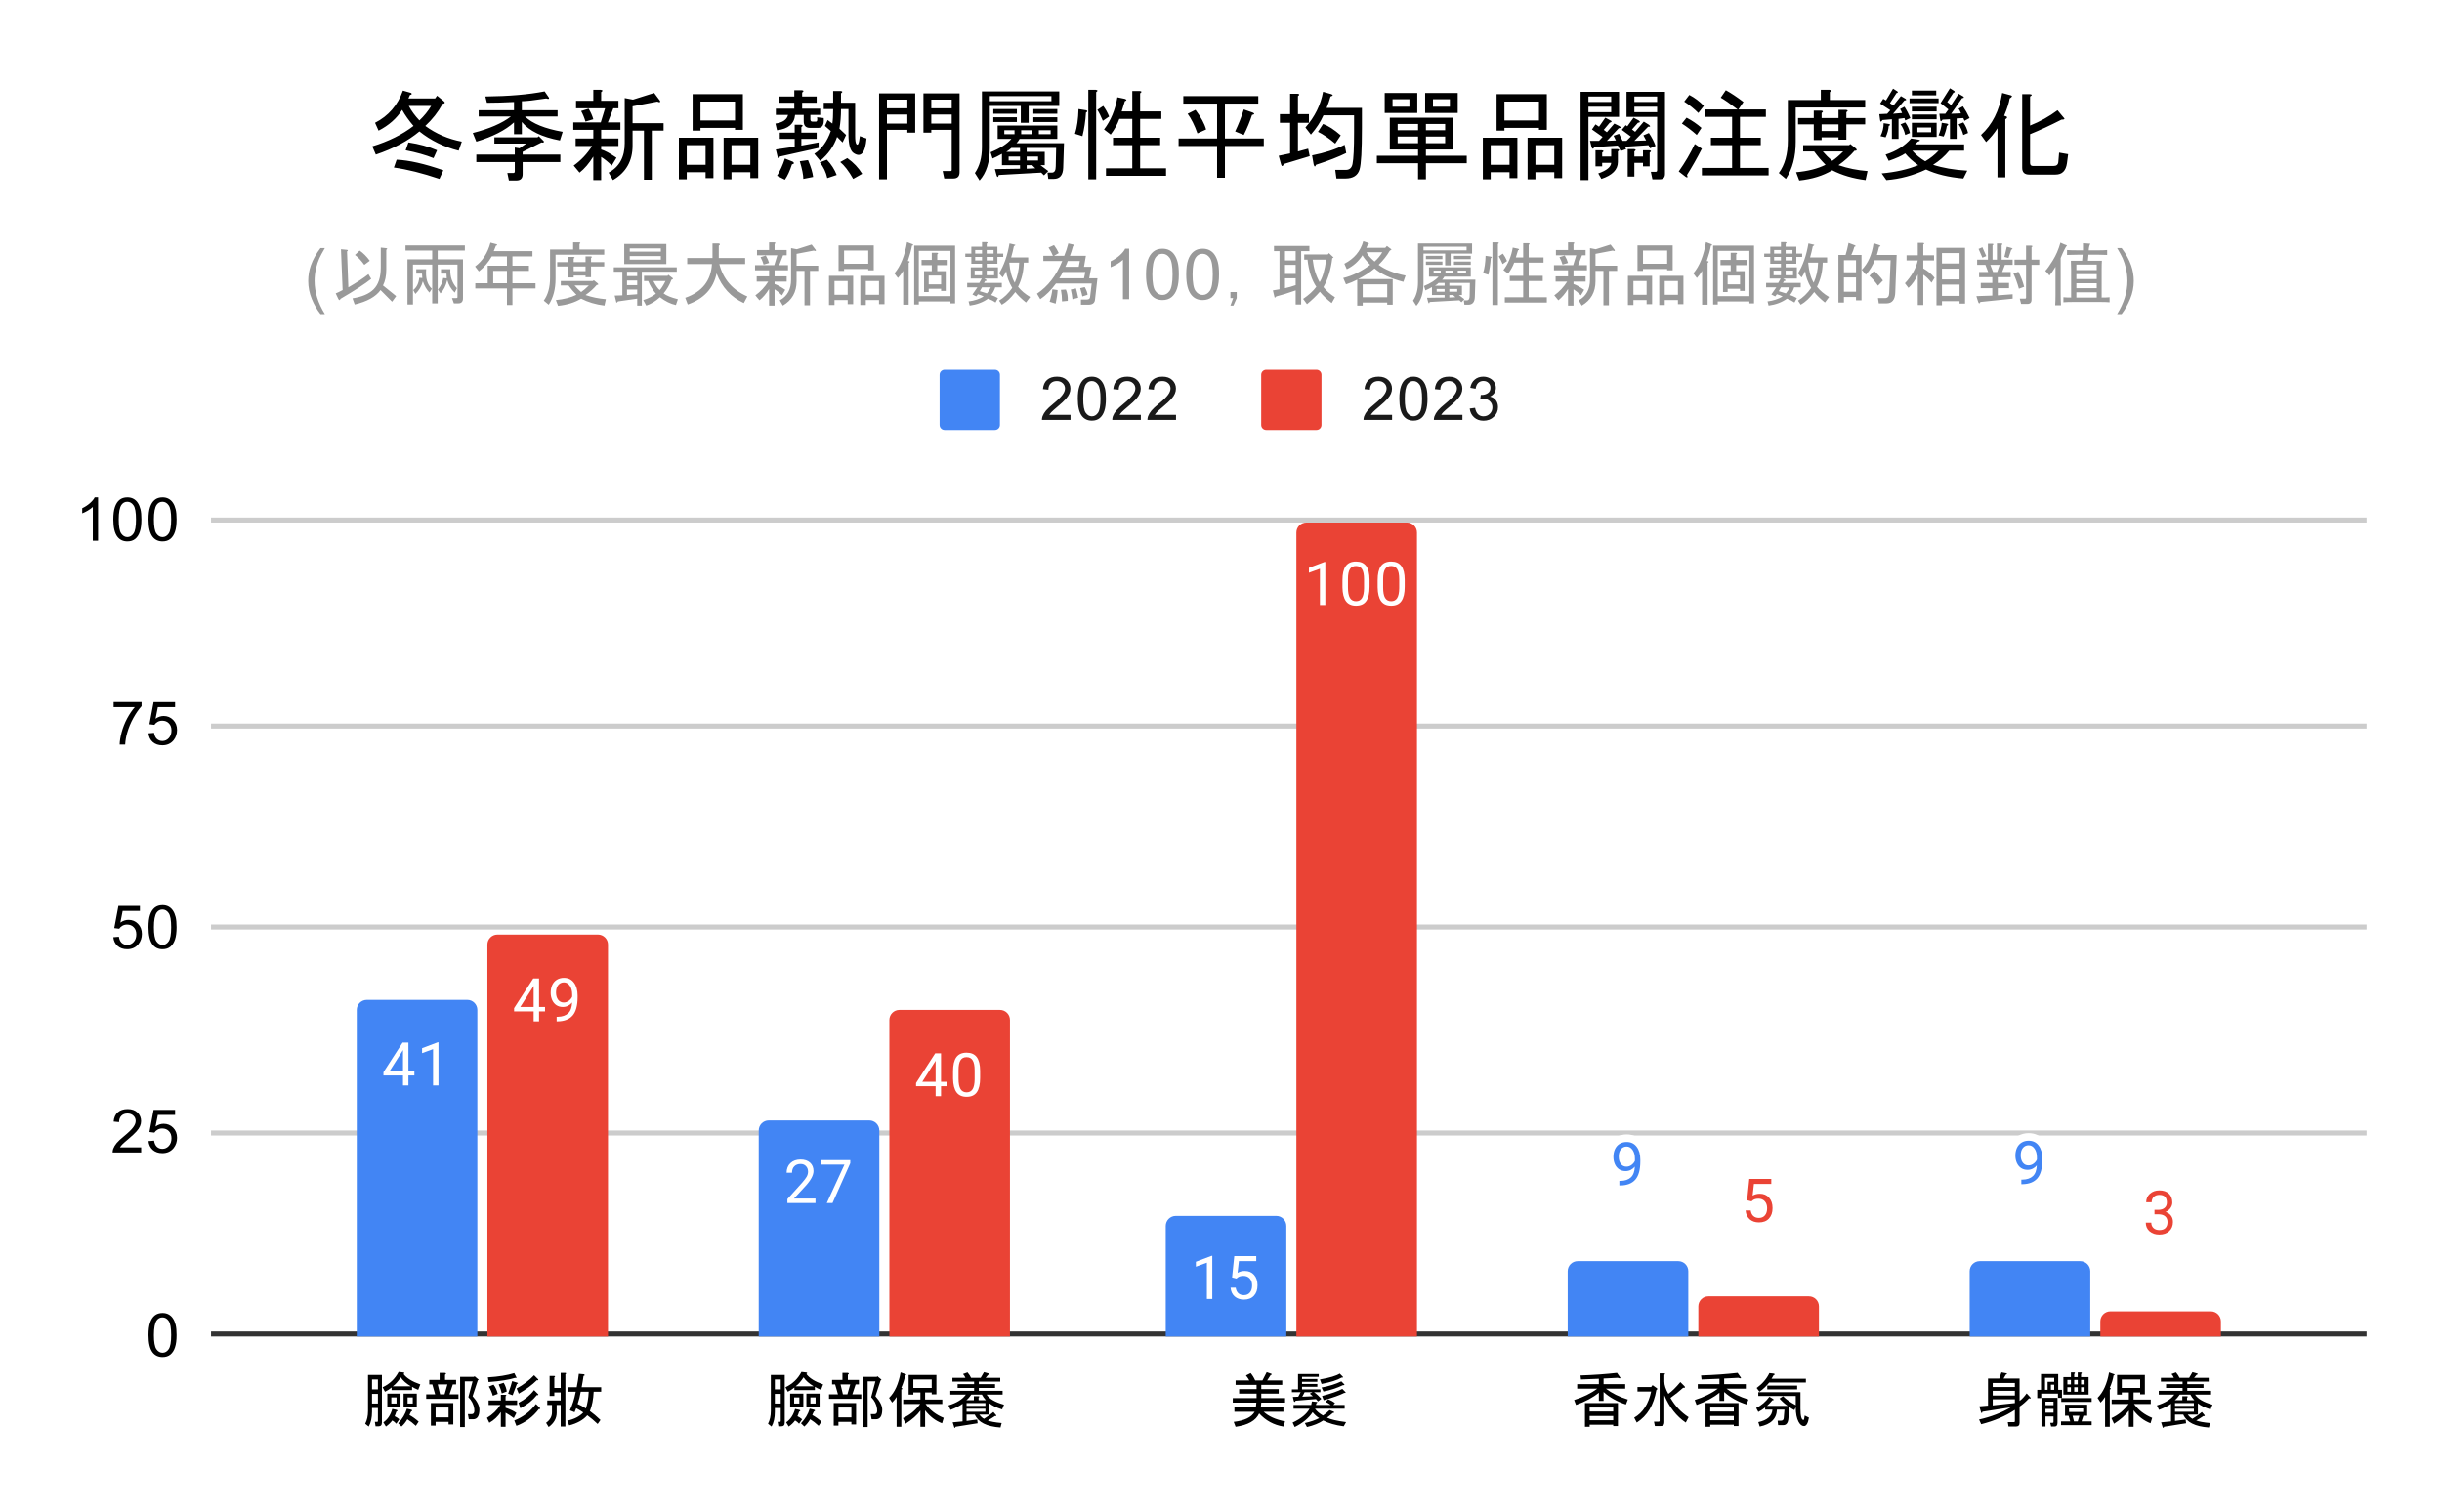 <svg version="1.1" viewBox="0.0 0.0 486.0 301.0" fill="none" stroke="none" stroke-linecap="square" stroke-miterlimit="10" width="486" height="301" xmlns:xlink="http://www.w3.org/1999/xlink" xmlns="http://www.w3.org/2000/svg"><path fill="#ffffff" d="M0 0L486.0 0L486.0 301.0L0 301.0L0 0Z" fill-rule="nonzero"/><path stroke="#333333" stroke-width="1.0" stroke-linecap="butt" d="M42.5 265.5L470.5 265.5" fill-rule="nonzero"/><path stroke="#cccccc" stroke-width="1.0" stroke-linecap="butt" d="M42.5 225.5L470.5 225.5" fill-rule="nonzero"/><path stroke="#cccccc" stroke-width="1.0" stroke-linecap="butt" d="M42.5 184.5L470.5 184.5" fill-rule="nonzero"/><path stroke="#cccccc" stroke-width="1.0" stroke-linecap="butt" d="M42.5 144.5L470.5 144.5" fill-rule="nonzero"/><path stroke="#cccccc" stroke-width="1.0" stroke-linecap="butt" d="M42.5 103.5L470.5 103.5" fill-rule="nonzero"/><clipPath id="id_0"><path d="M42.05 103.617L470.95 103.617L470.95 265.95L42.05 265.95L42.05 103.617Z" clip-rule="nonzero"/></clipPath><path stroke="#000000" stroke-width="2.0" stroke-linecap="butt" stroke-opacity="0.0" clip-path="url(#id_0)" d="M95.0 266.0L71.0 266.0L71.0 201.0C71.0 199.895 71.895 199.0 73.0 199.0L93.0 199.0C94.105 199.0 95.0 199.895 95.0 201.0Z" fill-rule="nonzero"/><path fill="#4285f4" clip-path="url(#id_0)" d="M95.0 266.0L71.0 266.0L71.0 201.0C71.0 199.895 71.895 199.0 73.0 199.0L93.0 199.0C94.105 199.0 95.0 199.895 95.0 201.0Z" fill-rule="nonzero"/><path stroke="#000000" stroke-width="2.0" stroke-linecap="butt" stroke-opacity="0.0" clip-path="url(#id_0)" d="M175.0 266.0L151.0 266.0L151.0 225.0C151.0 223.895 151.895 223.0 153.0 223.0L173.0 223.0C174.105 223.0 175.0 223.895 175.0 225.0Z" fill-rule="nonzero"/><path fill="#4285f4" clip-path="url(#id_0)" d="M175.0 266.0L151.0 266.0L151.0 225.0C151.0 223.895 151.895 223.0 153.0 223.0L173.0 223.0C174.105 223.0 175.0 223.895 175.0 225.0Z" fill-rule="nonzero"/><path stroke="#000000" stroke-width="2.0" stroke-linecap="butt" stroke-opacity="0.0" clip-path="url(#id_0)" d="M256.0 266.0L232.0 266.0L232.0 244.0C232.0 242.895 232.895 242.0 234.0 242.0L254.0 242.0C255.105 242.0 256.0 242.895 256.0 244.0Z" fill-rule="nonzero"/><path fill="#4285f4" clip-path="url(#id_0)" d="M256.0 266.0L232.0 266.0L232.0 244.0C232.0 242.895 232.895 242.0 234.0 242.0L254.0 242.0C255.105 242.0 256.0 242.895 256.0 244.0Z" fill-rule="nonzero"/><path stroke="#000000" stroke-width="2.0" stroke-linecap="butt" stroke-opacity="0.0" clip-path="url(#id_0)" d="M336.0 266.0L312.0 266.0L312.0 253.0C312.0 251.895 312.895 251.0 314.0 251.0L334.0 251.0C335.105 251.0 336.0 251.895 336.0 253.0Z" fill-rule="nonzero"/><path fill="#4285f4" clip-path="url(#id_0)" d="M336.0 266.0L312.0 266.0L312.0 253.0C312.0 251.895 312.895 251.0 314.0 251.0L334.0 251.0C335.105 251.0 336.0 251.895 336.0 253.0Z" fill-rule="nonzero"/><path stroke="#000000" stroke-width="2.0" stroke-linecap="butt" stroke-opacity="0.0" clip-path="url(#id_0)" d="M416.0 266.0L392.0 266.0L392.0 253.0C392.0 251.895 392.895 251.0 394.0 251.0L414.0 251.0C415.105 251.0 416.0 251.895 416.0 253.0Z" fill-rule="nonzero"/><path fill="#4285f4" clip-path="url(#id_0)" d="M416.0 266.0L392.0 266.0L392.0 253.0C392.0 251.895 392.895 251.0 394.0 251.0L414.0 251.0C415.105 251.0 416.0 251.895 416.0 253.0Z" fill-rule="nonzero"/><path stroke="#000000" stroke-width="2.0" stroke-linecap="butt" stroke-opacity="0.0" clip-path="url(#id_0)" d="M121.0 266.0L97.0 266.0L97.0 188.0C97.0 186.895 97.895 186.0 99.0 186.0L119.0 186.0C120.105 186.0 121.0 186.895 121.0 188.0Z" fill-rule="nonzero"/><path fill="#ea4335" clip-path="url(#id_0)" d="M121.0 266.0L97.0 266.0L97.0 188.0C97.0 186.895 97.895 186.0 99.0 186.0L119.0 186.0C120.105 186.0 121.0 186.895 121.0 188.0Z" fill-rule="nonzero"/><path stroke="#000000" stroke-width="2.0" stroke-linecap="butt" stroke-opacity="0.0" clip-path="url(#id_0)" d="M201.0 266.0L177.0 266.0L177.0 203.0C177.0 201.895 177.895 201.0 179.0 201.0L199.0 201.0C200.105 201.0 201.0 201.895 201.0 203.0Z" fill-rule="nonzero"/><path fill="#ea4335" clip-path="url(#id_0)" d="M201.0 266.0L177.0 266.0L177.0 203.0C177.0 201.895 177.895 201.0 179.0 201.0L199.0 201.0C200.105 201.0 201.0 201.895 201.0 203.0Z" fill-rule="nonzero"/><path stroke="#000000" stroke-width="2.0" stroke-linecap="butt" stroke-opacity="0.0" clip-path="url(#id_0)" d="M282.0 266.0L258.0 266.0L258.0 106.0C258.0 104.895 258.895 104.0 260.0 104.0L280.0 104.0C281.105 104.0 282.0 104.895 282.0 106.0Z" fill-rule="nonzero"/><path fill="#ea4335" clip-path="url(#id_0)" d="M282.0 266.0L258.0 266.0L258.0 106.0C258.0 104.895 258.895 104.0 260.0 104.0L280.0 104.0C281.105 104.0 282.0 104.895 282.0 106.0Z" fill-rule="nonzero"/><path stroke="#000000" stroke-width="2.0" stroke-linecap="butt" stroke-opacity="0.0" clip-path="url(#id_0)" d="M362.0 266.0L338.0 266.0L338.0 260.0C338.0 258.895 338.895 258.0 340.0 258.0L360.0 258.0C361.105 258.0 362.0 258.895 362.0 260.0Z" fill-rule="nonzero"/><path fill="#ea4335" clip-path="url(#id_0)" d="M362.0 266.0L338.0 266.0L338.0 260.0C338.0 258.895 338.895 258.0 340.0 258.0L360.0 258.0C361.105 258.0 362.0 258.895 362.0 260.0Z" fill-rule="nonzero"/><path stroke="#000000" stroke-width="2.0" stroke-linecap="butt" stroke-opacity="0.0" clip-path="url(#id_0)" d="M442.0 266.0L418.0 266.0L418.0 263.0C418.0 261.895 418.895 261.0 420.0 261.0L440.0 261.0C441.105 261.0 442.0 261.895 442.0 263.0Z" fill-rule="nonzero"/><path fill="#ea4335" clip-path="url(#id_0)" d="M442.0 266.0L418.0 266.0L418.0 263.0C418.0 261.895 418.895 261.0 420.0 261.0L440.0 261.0C441.105 261.0 442.0 261.895 442.0 263.0Z" fill-rule="nonzero"/><path stroke="#4285f4" stroke-width="3.0" stroke-linejoin="round" stroke-linecap="round" d="M81.281 213.172L82.469 213.172L82.469 214.047L81.281 214.047L81.281 216.031L80.203 216.031L80.203 214.047L76.312 214.047L76.312 213.406L80.125 207.5L81.281 207.5L81.281 213.172ZM77.547 213.172L80.203 213.172L80.203 208.984L80.062 209.218L77.547 213.172ZM87.266 216.031L86.188 216.031L86.188 208.812L84.0 209.609L84.0 208.625L87.109 207.453L87.266 207.453L87.266 216.031Z" fill-rule="nonzero"/><path fill="#ffffff" d="M81.281 213.172L82.469 213.172L82.469 214.047L81.281 214.047L81.281 216.031L80.203 216.031L80.203 214.047L76.312 214.047L76.312 213.406L80.125 207.5L81.281 207.5L81.281 213.172ZM77.547 213.172L80.203 213.172L80.203 208.984L80.062 209.218L77.547 213.172ZM87.266 216.031L86.188 216.031L86.188 208.812L84.0 209.609L84.0 208.625L87.109 207.453L87.266 207.453L87.266 216.031Z" fill-rule="nonzero"/><path stroke="#4285f4" stroke-width="3.0" stroke-linejoin="round" stroke-linecap="round" d="M162.297 239.43L156.703 239.43L156.703 238.649L159.656 235.368Q160.312 234.618 160.562 234.165Q160.812 233.696 160.812 233.196Q160.812 232.524 160.406 232.102Q160.016 231.665 159.328 231.665Q158.531 231.665 158.078 232.133Q157.625 232.586 157.625 233.415L156.547 233.415Q156.547 232.227 157.297 231.508Q158.062 230.774 159.328 230.774Q160.531 230.774 161.219 231.399Q161.906 232.024 161.906 233.071Q161.906 234.321 160.297 236.071L158.016 238.54L162.297 238.54L162.297 239.43ZM169.219 231.508L165.688 239.43L164.547 239.43L168.062 231.79L163.453 231.79L163.453 230.899L169.219 230.899L169.219 231.508Z" fill-rule="nonzero"/><path fill="#ffffff" d="M162.297 239.43L156.703 239.43L156.703 238.649L159.656 235.368Q160.312 234.618 160.562 234.165Q160.812 233.696 160.812 233.196Q160.812 232.524 160.406 232.102Q160.016 231.665 159.328 231.665Q158.531 231.665 158.078 232.133Q157.625 232.586 157.625 233.415L156.547 233.415Q156.547 232.227 157.297 231.508Q158.062 230.774 159.328 230.774Q160.531 230.774 161.219 231.399Q161.906 232.024 161.906 233.071Q161.906 234.321 160.297 236.071L158.016 238.54L162.297 238.54L162.297 239.43ZM169.219 231.508L165.688 239.43L164.547 239.43L168.062 231.79L163.453 231.79L163.453 230.899L169.219 230.899L169.219 231.508Z" fill-rule="nonzero"/><path stroke="#4285f4" stroke-width="3.0" stroke-linejoin="round" stroke-linecap="round" d="M241.266 258.528L240.188 258.528L240.188 251.309L238.0 252.106L238.0 251.121L241.109 249.95L241.266 249.95L241.266 258.528ZM245.203 254.246L245.641 249.996L250.016 249.996L250.016 250.996L246.562 250.996L246.297 253.325Q246.938 252.95 247.734 252.95Q248.891 252.95 249.578 253.731Q250.266 254.496 250.266 255.809Q250.266 257.121 249.547 257.887Q248.844 258.653 247.562 258.653Q246.438 258.653 245.719 258.028Q245.0 257.387 244.906 256.278L245.922 256.278Q246.031 257.012 246.453 257.387Q246.875 257.762 247.562 257.762Q248.312 257.762 248.75 257.246Q249.188 256.731 249.188 255.825Q249.188 254.965 248.719 254.45Q248.25 253.934 247.469 253.934Q246.766 253.934 246.359 254.231L246.078 254.465L245.203 254.246Z" fill-rule="nonzero"/><path fill="#ffffff" d="M241.266 258.528L240.188 258.528L240.188 251.309L238.0 252.106L238.0 251.121L241.109 249.95L241.266 249.95L241.266 258.528ZM245.203 254.246L245.641 249.996L250.016 249.996L250.016 250.996L246.562 250.996L246.297 253.325Q246.938 252.95 247.734 252.95Q248.891 252.95 249.578 253.731Q250.266 254.496 250.266 255.809Q250.266 257.121 249.547 257.887Q248.844 258.653 247.562 258.653Q246.438 258.653 245.719 258.028Q245.0 257.387 244.906 256.278L245.922 256.278Q246.031 257.012 246.453 257.387Q246.875 257.762 247.562 257.762Q248.312 257.762 248.75 257.246Q249.188 256.731 249.188 255.825Q249.188 254.965 248.719 254.45Q248.25 253.934 247.469 253.934Q246.766 253.934 246.359 254.231L246.078 254.465L245.203 254.246Z" fill-rule="nonzero"/><path stroke="#ffffff" stroke-width="3.0" stroke-linejoin="round" stroke-linecap="round" d="M325.359 232.192Q325.031 232.598 324.547 232.848Q324.078 233.082 323.516 233.082Q322.781 233.082 322.234 232.723Q321.688 232.364 321.391 231.707Q321.094 231.036 321.094 230.239Q321.094 229.395 321.406 228.707Q321.734 228.02 322.328 227.661Q322.938 227.286 323.734 227.286Q325.0 227.286 325.719 228.239Q326.453 229.192 326.453 230.817L326.453 231.129Q326.453 233.629 325.469 234.77Q324.484 235.911 322.5 235.942L322.281 235.942L322.281 235.036L322.516 235.036Q323.859 235.004 324.578 234.332Q325.297 233.661 325.359 232.192ZM323.688 232.192Q324.234 232.192 324.688 231.864Q325.156 231.52 325.375 231.036L325.375 230.598Q325.375 229.536 324.906 228.864Q324.438 228.192 323.734 228.192Q323.016 228.192 322.578 228.739Q322.156 229.286 322.156 230.192Q322.156 231.067 322.562 231.629Q322.984 232.192 323.688 232.192Z" fill-rule="nonzero"/><path fill="#4285f4" d="M325.359 232.192Q325.031 232.598 324.547 232.848Q324.078 233.082 323.516 233.082Q322.781 233.082 322.234 232.723Q321.688 232.364 321.391 231.707Q321.094 231.036 321.094 230.239Q321.094 229.395 321.406 228.707Q321.734 228.02 322.328 227.661Q322.938 227.286 323.734 227.286Q325.0 227.286 325.719 228.239Q326.453 229.192 326.453 230.817L326.453 231.129Q326.453 233.629 325.469 234.77Q324.484 235.911 322.5 235.942L322.281 235.942L322.281 235.036L322.516 235.036Q323.859 235.004 324.578 234.332Q325.297 233.661 325.359 232.192ZM323.688 232.192Q324.234 232.192 324.688 231.864Q325.156 231.52 325.375 231.036L325.375 230.598Q325.375 229.536 324.906 228.864Q324.438 228.192 323.734 228.192Q323.016 228.192 322.578 228.739Q322.156 229.286 322.156 230.192Q322.156 231.067 322.562 231.629Q322.984 232.192 323.688 232.192Z" fill-rule="nonzero"/><path stroke="#ffffff" stroke-width="3.0" stroke-linejoin="round" stroke-linecap="round" d="M405.359 231.939Q405.031 232.345 404.547 232.595Q404.078 232.829 403.516 232.829Q402.781 232.829 402.234 232.47Q401.688 232.11 401.391 231.454Q401.094 230.782 401.094 229.985Q401.094 229.142 401.406 228.454Q401.734 227.767 402.328 227.407Q402.938 227.032 403.734 227.032Q405.0 227.032 405.719 227.985Q406.453 228.939 406.453 230.564L406.453 230.876Q406.453 233.376 405.469 234.517Q404.484 235.657 402.5 235.689L402.281 235.689L402.281 234.782L402.516 234.782Q403.859 234.751 404.578 234.079Q405.297 233.407 405.359 231.939ZM403.688 231.939Q404.234 231.939 404.688 231.61Q405.156 231.267 405.375 230.782L405.375 230.345Q405.375 229.282 404.906 228.61Q404.438 227.939 403.734 227.939Q403.016 227.939 402.578 228.485Q402.156 229.032 402.156 229.939Q402.156 230.814 402.562 231.376Q402.984 231.939 403.688 231.939Z" fill-rule="nonzero"/><path fill="#4285f4" d="M405.359 231.939Q405.031 232.345 404.547 232.595Q404.078 232.829 403.516 232.829Q402.781 232.829 402.234 232.47Q401.688 232.11 401.391 231.454Q401.094 230.782 401.094 229.985Q401.094 229.142 401.406 228.454Q401.734 227.767 402.328 227.407Q402.938 227.032 403.734 227.032Q405.0 227.032 405.719 227.985Q406.453 228.939 406.453 230.564L406.453 230.876Q406.453 233.376 405.469 234.517Q404.484 235.657 402.5 235.689L402.281 235.689L402.281 234.782L402.516 234.782Q403.859 234.751 404.578 234.079Q405.297 233.407 405.359 231.939ZM403.688 231.939Q404.234 231.939 404.688 231.61Q405.156 231.267 405.375 230.782L405.375 230.345Q405.375 229.282 404.906 228.61Q404.438 227.939 403.734 227.939Q403.016 227.939 402.578 228.485Q402.156 229.032 402.156 229.939Q402.156 230.814 402.562 231.376Q402.984 231.939 403.688 231.939Z" fill-rule="nonzero"/><path stroke="#ea4335" stroke-width="3.0" stroke-linejoin="round" stroke-linecap="round" d="M107.281 200.414L108.469 200.414L108.469 201.289L107.281 201.289L107.281 203.274L106.203 203.274L106.203 201.289L102.312 201.289L102.312 200.649L106.125 194.742L107.281 194.742L107.281 200.414ZM103.547 200.414L106.203 200.414L106.203 196.227L106.062 196.461L103.547 200.414ZM113.859 199.524Q113.531 199.93 113.047 200.18Q112.578 200.414 112.016 200.414Q111.281 200.414 110.734 200.055Q110.188 199.696 109.891 199.039Q109.594 198.367 109.594 197.571Q109.594 196.727 109.906 196.039Q110.234 195.352 110.828 194.992Q111.438 194.617 112.234 194.617Q113.5 194.617 114.219 195.571Q114.953 196.524 114.953 198.149L114.953 198.461Q114.953 200.961 113.969 202.102Q112.984 203.242 111.0 203.274L110.781 203.274L110.781 202.367L111.016 202.367Q112.359 202.336 113.078 201.664Q113.797 200.992 113.859 199.524ZM112.188 199.524Q112.734 199.524 113.188 199.196Q113.656 198.852 113.875 198.367L113.875 197.93Q113.875 196.867 113.406 196.196Q112.938 195.524 112.234 195.524Q111.516 195.524 111.078 196.071Q110.656 196.617 110.656 197.524Q110.656 198.399 111.062 198.961Q111.484 199.524 112.188 199.524Z" fill-rule="nonzero"/><path fill="#ffffff" d="M107.281 200.414L108.469 200.414L108.469 201.289L107.281 201.289L107.281 203.274L106.203 203.274L106.203 201.289L102.312 201.289L102.312 200.649L106.125 194.742L107.281 194.742L107.281 200.414ZM103.547 200.414L106.203 200.414L106.203 196.227L106.062 196.461L103.547 200.414ZM113.859 199.524Q113.531 199.93 113.047 200.18Q112.578 200.414 112.016 200.414Q111.281 200.414 110.734 200.055Q110.188 199.696 109.891 199.039Q109.594 198.367 109.594 197.571Q109.594 196.727 109.906 196.039Q110.234 195.352 110.828 194.992Q111.438 194.617 112.234 194.617Q113.5 194.617 114.219 195.571Q114.953 196.524 114.953 198.149L114.953 198.461Q114.953 200.961 113.969 202.102Q112.984 203.242 111.0 203.274L110.781 203.274L110.781 202.367L111.016 202.367Q112.359 202.336 113.078 201.664Q113.797 200.992 113.859 199.524ZM112.188 199.524Q112.734 199.524 113.188 199.196Q113.656 198.852 113.875 198.367L113.875 197.93Q113.875 196.867 113.406 196.196Q112.938 195.524 112.234 195.524Q111.516 195.524 111.078 196.071Q110.656 196.617 110.656 197.524Q110.656 198.399 111.062 198.961Q111.484 199.524 112.188 199.524Z" fill-rule="nonzero"/><path stroke="#ea4335" stroke-width="3.0" stroke-linejoin="round" stroke-linecap="round" d="M187.281 215.309L188.469 215.309L188.469 216.184L187.281 216.184L187.281 218.168L186.203 218.168L186.203 216.184L182.312 216.184L182.312 215.543L186.125 209.637L187.281 209.637L187.281 215.309ZM183.547 215.309L186.203 215.309L186.203 211.121L186.062 211.356L183.547 215.309ZM195.062 214.528Q195.062 216.434 194.406 217.371Q193.766 218.293 192.375 218.293Q191.016 218.293 190.359 217.387Q189.703 216.481 189.672 214.668L189.672 213.231Q189.672 211.34 190.312 210.434Q190.969 209.512 192.359 209.512Q193.734 209.512 194.391 210.403Q195.047 211.278 195.062 213.121L195.062 214.528ZM193.969 213.043Q193.969 211.668 193.578 211.043Q193.203 210.403 192.359 210.403Q191.531 210.403 191.141 211.043Q190.766 211.668 190.766 212.965L190.766 214.7Q190.766 216.075 191.156 216.746Q191.562 217.403 192.375 217.403Q193.172 217.403 193.562 216.778Q193.953 216.153 193.969 214.825L193.969 213.043Z" fill-rule="nonzero"/><path fill="#ffffff" d="M187.281 215.309L188.469 215.309L188.469 216.184L187.281 216.184L187.281 218.168L186.203 218.168L186.203 216.184L182.312 216.184L182.312 215.543L186.125 209.637L187.281 209.637L187.281 215.309ZM183.547 215.309L186.203 215.309L186.203 211.121L186.062 211.356L183.547 215.309ZM195.062 214.528Q195.062 216.434 194.406 217.371Q193.766 218.293 192.375 218.293Q191.016 218.293 190.359 217.387Q189.703 216.481 189.672 214.668L189.672 213.231Q189.672 211.34 190.312 210.434Q190.969 209.512 192.359 209.512Q193.734 209.512 194.391 210.403Q195.047 211.278 195.062 213.121L195.062 214.528ZM193.969 213.043Q193.969 211.668 193.578 211.043Q193.203 210.403 192.359 210.403Q191.531 210.403 191.141 211.043Q190.766 211.668 190.766 212.965L190.766 214.7Q190.766 216.075 191.156 216.746Q191.562 217.403 192.375 217.403Q193.172 217.403 193.562 216.778Q193.953 216.153 193.969 214.825L193.969 213.043Z" fill-rule="nonzero"/><path stroke="#ea4335" stroke-width="3.0" stroke-linejoin="round" stroke-linecap="round" d="M263.766 120.417L262.688 120.417L262.688 113.198L260.5 113.995L260.5 113.01L263.609 111.839L263.766 111.839L263.766 120.417ZM272.562 116.776Q272.562 118.682 271.906 119.62Q271.266 120.542 269.875 120.542Q268.516 120.542 267.859 119.635Q267.203 118.729 267.172 116.917L267.172 115.479Q267.172 113.589 267.812 112.682Q268.469 111.76 269.859 111.76Q271.234 111.76 271.891 112.651Q272.547 113.526 272.562 115.37L272.562 116.776ZM271.469 115.292Q271.469 113.917 271.078 113.292Q270.703 112.651 269.859 112.651Q269.031 112.651 268.641 113.292Q268.266 113.917 268.266 115.214L268.266 116.948Q268.266 118.323 268.656 118.995Q269.062 119.651 269.875 119.651Q270.672 119.651 271.062 119.026Q271.453 118.401 271.469 117.073L271.469 115.292ZM279.562 116.776Q279.562 118.682 278.906 119.62Q278.266 120.542 276.875 120.542Q275.516 120.542 274.859 119.635Q274.203 118.729 274.172 116.917L274.172 115.479Q274.172 113.589 274.812 112.682Q275.469 111.76 276.859 111.76Q278.234 111.76 278.891 112.651Q279.547 113.526 279.562 115.37L279.562 116.776ZM278.469 115.292Q278.469 113.917 278.078 113.292Q277.703 112.651 276.859 112.651Q276.031 112.651 275.641 113.292Q275.266 113.917 275.266 115.214L275.266 116.948Q275.266 118.323 275.656 118.995Q276.062 119.651 276.875 119.651Q277.672 119.651 278.062 119.026Q278.453 118.401 278.469 117.073L278.469 115.292Z" fill-rule="nonzero"/><path fill="#ffffff" d="M263.766 120.417L262.688 120.417L262.688 113.198L260.5 113.995L260.5 113.01L263.609 111.839L263.766 111.839L263.766 120.417ZM272.562 116.776Q272.562 118.682 271.906 119.62Q271.266 120.542 269.875 120.542Q268.516 120.542 267.859 119.635Q267.203 118.729 267.172 116.917L267.172 115.479Q267.172 113.589 267.812 112.682Q268.469 111.76 269.859 111.76Q271.234 111.76 271.891 112.651Q272.547 113.526 272.562 115.37L272.562 116.776ZM271.469 115.292Q271.469 113.917 271.078 113.292Q270.703 112.651 269.859 112.651Q269.031 112.651 268.641 113.292Q268.266 113.917 268.266 115.214L268.266 116.948Q268.266 118.323 268.656 118.995Q269.062 119.651 269.875 119.651Q270.672 119.651 271.062 119.026Q271.453 118.401 271.469 117.073L271.469 115.292ZM279.562 116.776Q279.562 118.682 278.906 119.62Q278.266 120.542 276.875 120.542Q275.516 120.542 274.859 119.635Q274.203 118.729 274.172 116.917L274.172 115.479Q274.172 113.589 274.812 112.682Q275.469 111.76 276.859 111.76Q278.234 111.76 278.891 112.651Q279.547 113.526 279.562 115.37L279.562 116.776ZM278.469 115.292Q278.469 113.917 278.078 113.292Q277.703 112.651 276.859 112.651Q276.031 112.651 275.641 113.292Q275.266 113.917 275.266 115.214L275.266 116.948Q275.266 118.323 275.656 118.995Q276.062 119.651 276.875 119.651Q277.672 119.651 278.062 119.026Q278.453 118.401 278.469 117.073L278.469 115.292Z" fill-rule="nonzero"/><path stroke="#ffffff" stroke-width="3.0" stroke-linejoin="round" stroke-linecap="round" d="M347.703 238.885L348.141 234.635L352.516 234.635L352.516 235.635L349.062 235.635L348.797 237.963Q349.438 237.588 350.234 237.588Q351.391 237.588 352.078 238.369Q352.766 239.135 352.766 240.447Q352.766 241.76 352.047 242.525Q351.344 243.291 350.062 243.291Q348.938 243.291 348.219 242.666Q347.5 242.025 347.406 240.916L348.422 240.916Q348.531 241.65 348.953 242.025Q349.375 242.4 350.062 242.4Q350.812 242.4 351.25 241.885Q351.688 241.369 351.688 240.463Q351.688 239.603 351.219 239.088Q350.75 238.572 349.969 238.572Q349.266 238.572 348.859 238.869L348.578 239.103L347.703 238.885Z" fill-rule="nonzero"/><path fill="#ea4335" d="M347.703 238.885L348.141 234.635L352.516 234.635L352.516 235.635L349.062 235.635L348.797 237.963Q349.438 237.588 350.234 237.588Q351.391 237.588 352.078 238.369Q352.766 239.135 352.766 240.447Q352.766 241.76 352.047 242.525Q351.344 243.291 350.062 243.291Q348.938 243.291 348.219 242.666Q347.5 242.025 347.406 240.916L348.422 240.916Q348.531 241.65 348.953 242.025Q349.375 242.4 350.062 242.4Q350.812 242.4 351.25 241.885Q351.688 241.369 351.688 240.463Q351.688 239.603 351.219 239.088Q350.75 238.572 349.969 238.572Q349.266 238.572 348.859 238.869L348.578 239.103L347.703 238.885Z" fill-rule="nonzero"/><path stroke="#ffffff" stroke-width="3.0" stroke-linejoin="round" stroke-linecap="round" d="M428.781 240.785L429.594 240.785Q430.375 240.769 430.812 240.378Q431.25 239.988 431.25 239.316Q431.25 237.816 429.75 237.816Q429.047 237.816 428.625 238.222Q428.219 238.628 428.219 239.285L427.125 239.285Q427.125 238.269 427.859 237.597Q428.609 236.925 429.75 236.925Q430.953 236.925 431.641 237.566Q432.328 238.207 432.328 239.347Q432.328 239.91 431.969 240.425Q431.609 240.941 430.984 241.207Q431.688 241.425 432.062 241.941Q432.453 242.457 432.453 243.207Q432.453 244.347 431.703 245.035Q430.953 245.707 429.75 245.707Q428.562 245.707 427.797 245.05Q427.047 244.394 427.047 243.332L428.141 243.332Q428.141 244.003 428.578 244.41Q429.016 244.816 429.766 244.816Q430.547 244.816 430.953 244.41Q431.375 243.988 431.375 243.222Q431.375 242.488 430.922 242.097Q430.469 241.691 429.594 241.675L428.781 241.675L428.781 240.785Z" fill-rule="nonzero"/><path fill="#ea4335" d="M428.781 240.785L429.594 240.785Q430.375 240.769 430.812 240.378Q431.25 239.988 431.25 239.316Q431.25 237.816 429.75 237.816Q429.047 237.816 428.625 238.222Q428.219 238.628 428.219 239.285L427.125 239.285Q427.125 238.269 427.859 237.597Q428.609 236.925 429.75 236.925Q430.953 236.925 431.641 237.566Q432.328 238.207 432.328 239.347Q432.328 239.91 431.969 240.425Q431.609 240.941 430.984 241.207Q431.688 241.425 432.062 241.941Q432.453 242.457 432.453 243.207Q432.453 244.347 431.703 245.035Q430.953 245.707 429.75 245.707Q428.562 245.707 427.797 245.05Q427.047 244.394 427.047 243.332L428.141 243.332Q428.141 244.003 428.578 244.41Q429.016 244.816 429.766 244.816Q430.547 244.816 430.953 244.41Q431.375 243.988 431.375 243.222Q431.375 242.488 430.922 242.097Q430.469 241.691 429.594 241.675L428.781 241.675L428.781 240.785Z" fill-rule="nonzero"/><path fill="#000000" d="M29.55 265.716Q29.55 264.184 29.863 263.262Q30.175 262.325 30.784 261.825Q31.409 261.325 32.347 261.325Q33.034 261.325 33.55 261.606Q34.081 261.887 34.425 262.419Q34.769 262.934 34.956 263.684Q35.144 264.434 35.144 265.716Q35.144 267.231 34.831 268.153Q34.534 269.075 33.909 269.591Q33.3 270.091 32.347 270.091Q31.113 270.091 30.394 269.2Q29.55 268.137 29.55 265.716ZM30.628 265.716Q30.628 267.825 31.128 268.528Q31.628 269.231 32.347 269.231Q33.081 269.231 33.566 268.528Q34.066 267.825 34.066 265.716Q34.066 263.591 33.566 262.903Q33.081 262.2 32.331 262.2Q31.613 262.2 31.175 262.809Q30.628 263.591 30.628 265.716Z" fill-rule="nonzero"/><path fill="#000000" d="M28.097 228.351L28.097 229.367L22.409 229.367Q22.409 228.992 22.534 228.632Q22.753 228.054 23.222 227.492Q23.706 226.929 24.613 226.195Q26.019 225.039 26.503 224.367Q27.003 223.695 27.003 223.101Q27.003 222.476 26.55 222.054Q26.097 221.617 25.378 221.617Q24.613 221.617 24.159 222.07Q23.706 222.523 23.691 223.335L22.613 223.226Q22.722 222.007 23.441 221.382Q24.175 220.742 25.409 220.742Q26.644 220.742 27.363 221.429Q28.081 222.117 28.081 223.132Q28.081 223.648 27.863 224.148Q27.659 224.632 27.159 225.195Q26.675 225.742 25.55 226.695Q24.597 227.492 24.316 227.789Q24.05 228.07 23.878 228.351L28.097 228.351ZM29.55 227.117L30.659 227.023Q30.784 227.835 31.222 228.242Q31.675 228.648 32.316 228.648Q33.066 228.648 33.597 228.07Q34.128 227.492 34.128 226.554Q34.128 225.648 33.612 225.132Q33.112 224.601 32.284 224.601Q31.784 224.601 31.363 224.835Q30.956 225.07 30.722 225.429L29.738 225.304L30.566 220.898L34.847 220.898L34.847 221.898L31.409 221.898L30.956 224.21Q31.722 223.664 32.566 223.664Q33.691 223.664 34.456 224.445Q35.237 225.226 35.237 226.46Q35.237 227.617 34.566 228.476Q33.737 229.507 32.316 229.507Q31.144 229.507 30.394 228.851Q29.659 228.195 29.55 227.117Z" fill-rule="nonzero"/><path fill="#000000" d="M22.55 186.533L23.659 186.44Q23.784 187.252 24.222 187.658Q24.675 188.065 25.316 188.065Q26.066 188.065 26.597 187.486Q27.128 186.908 27.128 185.971Q27.128 185.065 26.613 184.549Q26.113 184.018 25.284 184.018Q24.784 184.018 24.363 184.252Q23.956 184.486 23.722 184.846L22.738 184.721L23.566 180.315L27.847 180.315L27.847 181.315L24.409 181.315L23.956 183.627Q24.722 183.08 25.566 183.08Q26.691 183.08 27.456 183.861Q28.238 184.643 28.238 185.877Q28.238 187.033 27.566 187.893Q26.738 188.924 25.316 188.924Q24.144 188.924 23.394 188.268Q22.659 187.611 22.55 186.533ZM29.55 184.549Q29.55 183.018 29.863 182.096Q30.175 181.158 30.784 180.658Q31.409 180.158 32.347 180.158Q33.034 180.158 33.55 180.44Q34.081 180.721 34.425 181.252Q34.769 181.768 34.956 182.518Q35.144 183.268 35.144 184.549Q35.144 186.065 34.831 186.986Q34.534 187.908 33.909 188.424Q33.3 188.924 32.347 188.924Q31.113 188.924 30.394 188.033Q29.55 186.971 29.55 184.549ZM30.628 184.549Q30.628 186.658 31.128 187.361Q31.628 188.065 32.347 188.065Q33.081 188.065 33.566 187.361Q34.066 186.658 34.066 184.549Q34.066 182.424 33.566 181.736Q33.081 181.033 32.331 181.033Q31.613 181.033 31.175 181.643Q30.628 182.424 30.628 184.549Z" fill-rule="nonzero"/><path fill="#000000" d="M22.613 140.731L22.613 139.716L28.175 139.716L28.175 140.544Q27.363 141.419 26.55 142.872Q25.753 144.309 25.316 145.841Q24.988 146.919 24.909 148.2L23.816 148.2Q23.831 147.184 24.206 145.747Q24.597 144.309 25.3 142.981Q26.019 141.653 26.831 140.731L22.613 140.731ZM29.55 145.95L30.659 145.856Q30.784 146.669 31.222 147.075Q31.675 147.481 32.316 147.481Q33.066 147.481 33.597 146.903Q34.128 146.325 34.128 145.387Q34.128 144.481 33.612 143.966Q33.112 143.434 32.284 143.434Q31.784 143.434 31.363 143.669Q30.956 143.903 30.722 144.262L29.738 144.137L30.566 139.731L34.847 139.731L34.847 140.731L31.409 140.731L30.956 143.044Q31.722 142.497 32.566 142.497Q33.691 142.497 34.456 143.278Q35.237 144.059 35.237 145.294Q35.237 146.45 34.566 147.309Q33.737 148.341 32.316 148.341Q31.144 148.341 30.394 147.684Q29.659 147.028 29.55 145.95Z" fill-rule="nonzero"/><path fill="#000000" d="M19.519 107.617L18.472 107.617L18.472 100.898Q18.081 101.257 17.456 101.632Q16.847 101.992 16.363 102.164L16.363 101.148Q17.238 100.726 17.894 100.148Q18.566 99.554 18.847 98.992L19.519 98.992L19.519 107.617ZM22.55 103.382Q22.55 101.851 22.863 100.929Q23.175 99.992 23.784 99.492Q24.409 98.992 25.347 98.992Q26.034 98.992 26.55 99.273Q27.081 99.554 27.425 100.085Q27.769 100.601 27.956 101.351Q28.144 102.101 28.144 103.382Q28.144 104.898 27.831 105.82Q27.534 106.742 26.909 107.257Q26.3 107.757 25.347 107.757Q24.113 107.757 23.394 106.867Q22.55 105.804 22.55 103.382ZM23.628 103.382Q23.628 105.492 24.128 106.195Q24.628 106.898 25.347 106.898Q26.081 106.898 26.566 106.195Q27.066 105.492 27.066 103.382Q27.066 101.257 26.566 100.57Q26.081 99.867 25.331 99.867Q24.613 99.867 24.175 100.476Q23.628 101.257 23.628 103.382ZM29.55 103.382Q29.55 101.851 29.863 100.929Q30.175 99.992 30.784 99.492Q31.409 98.992 32.347 98.992Q33.034 98.992 33.55 99.273Q34.081 99.554 34.425 100.085Q34.769 100.601 34.956 101.351Q35.144 102.101 35.144 103.382Q35.144 104.898 34.831 105.82Q34.534 106.742 33.909 107.257Q33.3 107.757 32.347 107.757Q31.113 107.757 30.394 106.867Q29.55 105.804 29.55 103.382ZM30.628 103.382Q30.628 105.492 31.128 106.195Q31.628 106.898 32.347 106.898Q33.081 106.898 33.566 106.195Q34.066 105.492 34.066 103.382Q34.066 101.257 33.566 100.57Q33.081 99.867 32.331 99.867Q31.613 99.867 31.175 100.476Q30.628 101.257 30.628 103.382Z" fill-rule="nonzero"/><path fill="#000000" d="M75.023 282.997Q75.21 282.997 75.21 282.809L75.21 280.231L74.039 280.231L74.039 280.981Q74.039 282.809 73.382 283.934L72.679 283.372Q73.242 282.294 73.242 280.841L73.242 273.669L76.007 273.669L76.007 283.137Q76.007 283.887 75.351 283.887L74.742 283.887L74.601 282.997L75.023 282.997ZM75.21 274.559L74.039 274.559L74.039 276.528L75.21 276.528L75.21 274.559ZM75.21 277.419L74.039 277.419L74.039 279.341L75.21 279.341L75.21 277.419ZM78.914 278.122L77.882 278.122L77.882 279.341L78.914 279.341L78.914 278.122ZM79.71 277.372L79.71 280.091L77.085 280.091L77.085 277.372L79.71 277.372ZM82.945 277.372L82.945 280.091L80.32 280.091L80.32 277.372L82.945 277.372ZM82.148 278.122L81.117 278.122L81.117 279.341L82.148 279.341L82.148 278.122ZM76.148 276.106Q78.257 275.122 79.335 273.059L80.179 273.153Q80.695 273.2 80.32 273.481Q81.21 274.7 83.648 275.544L83.226 276.622Q82.429 276.294 82.007 276.012L82.007 276.669L77.929 276.669L77.929 276.153Q77.32 276.669 76.617 276.997L76.148 276.106ZM81.773 275.919Q80.414 275.122 79.757 274.137Q78.96 275.356 78.164 275.919L81.773 275.919ZM81.773 280.559Q82.289 280.7 81.82 280.934Q81.632 281.262 81.492 281.637Q82.429 282.153 83.32 282.95L82.757 283.794Q81.914 282.997 81.07 282.481Q80.554 283.372 79.898 283.934L79.242 283.278Q80.507 281.966 80.976 280.372L81.773 280.559ZM78.914 280.606Q79.335 280.747 78.867 280.981Q78.726 281.45 78.539 281.872Q78.96 282.059 79.476 282.481L78.867 283.372Q78.492 282.95 78.07 282.716Q77.554 283.419 76.804 283.934L76.289 283.091Q77.554 282.247 78.07 280.419L78.914 280.606ZM93.304 282.481L93.117 281.45L93.867 281.45Q94.523 281.45 94.382 280.372Q94.195 279.059 93.21 278.075L94.054 274.934L92.507 274.934L92.507 284.028L91.57 284.028L91.57 274.044L94.335 274.044L94.429 273.903L95.273 274.606L95.085 274.747L94.054 277.887Q95.46 279.434 95.414 280.653Q95.367 282.481 94.148 282.481L93.304 282.481ZM85.757 279.247L90.21 279.247L90.21 283.512L89.273 283.512L89.273 282.997L86.695 282.997L86.695 283.747L85.757 283.747L85.757 279.247ZM86.695 280.137L86.695 282.106L89.273 282.106L89.273 280.137L86.695 280.137ZM87.492 273.247L88.523 273.247Q88.992 273.341 88.57 273.622L88.57 274.653L90.773 274.653L90.773 275.544L90.117 275.544L89.46 277.512L91.242 277.512L91.242 278.403L84.82 278.403L84.82 277.512L86.601 277.512L86.039 275.544L85.429 275.544L85.429 274.653L87.492 274.653L87.492 273.247ZM89.039 275.544L87.117 275.544L87.585 277.512L88.476 277.512L89.039 275.544ZM107.132 274.559Q107.179 274.794 106.851 274.7Q105.445 276.106 103.242 277.372L102.82 276.341Q104.835 275.262 106.289 273.716L107.132 274.559ZM96.914 282.2Q98.554 281.216 99.585 279.622L97.242 279.622L97.242 278.731L99.679 278.731L99.679 277.606L100.57 277.606Q100.945 277.653 100.617 277.887L100.617 278.731L102.914 278.731L102.914 279.622L100.617 279.622L100.617 280.184Q102.023 280.653 102.773 281.216L102.257 282.247Q101.367 281.591 100.617 281.169L100.617 283.981L99.679 283.981L99.679 281.028Q98.789 282.387 97.382 283.184L96.914 282.2ZM102.539 274.231Q100.804 274.794 97.242 275.075L97.101 274.137Q100.242 273.95 102.351 273.294L102.773 274.137Q102.82 274.372 102.539 274.231ZM102.351 282.716Q104.929 281.731 106.664 279.434L107.507 280.278Q107.554 280.512 107.273 280.419Q105.445 282.809 102.773 283.794L102.351 282.716ZM106.851 277.653Q105.632 279.2 103.57 280.278L103.195 279.2Q105.117 278.216 106.289 276.669L107.132 277.512Q107.179 277.747 106.851 277.653ZM100.242 275.216Q100.757 276.059 100.851 276.95L99.867 277.325Q99.679 276.481 99.257 275.544L100.242 275.216ZM102.867 275.45Q102.445 276.622 102.023 277.7L101.132 277.372Q101.742 275.684 101.929 274.887L103.007 275.216Q103.195 275.403 102.867 275.45ZM98.226 275.591Q98.789 276.294 99.07 277.419L98.085 277.794Q97.757 276.716 97.289 275.966L98.226 275.591ZM116.132 273.856Q115.992 274.887 115.757 276.106L119.648 276.106L119.648 276.997L118.148 276.997Q118.054 279.247 117.398 280.841Q118.382 281.544 119.507 282.622L118.945 283.419Q117.914 282.434 116.882 281.684Q115.664 283.091 113.273 283.7L112.898 282.762Q115.007 282.294 116.085 281.122Q115.335 280.606 114.679 280.278L114.351 281.075L113.414 280.7Q114.164 279.153 114.585 276.997L113.039 276.997L113.039 276.106L114.773 276.106Q115.054 274.747 115.195 273.434L116.226 273.528Q116.554 273.762 116.132 273.856ZM116.601 280.325Q117.07 278.966 117.164 276.997L115.57 276.997Q115.382 278.216 114.96 279.434Q115.664 279.716 116.601 280.325ZM112.523 283.934L111.585 283.934L111.585 279.622L110.789 279.622L110.789 281.169Q110.789 282.856 109.195 284.028L108.679 283.184Q109.851 282.341 109.851 281.122L109.851 279.622L108.914 279.622L108.914 278.731L111.585 278.731L111.585 277.137L110.32 277.137L110.32 277.841L109.382 277.841L109.382 273.856L110.273 273.856Q110.648 273.903 110.32 274.137L110.32 276.247L111.585 276.247L111.585 273.247L112.476 273.247Q112.851 273.294 112.523 273.528L112.523 283.934Z" fill-rule="nonzero"/><path fill="#000000" d="M155.191 282.997Q155.379 282.997 155.379 282.809L155.379 280.231L154.207 280.231L154.207 280.981Q154.207 282.809 153.551 283.934L152.847 283.372Q153.41 282.294 153.41 280.841L153.41 273.669L156.176 273.669L156.176 283.137Q156.176 283.887 155.519 283.887L154.91 283.887L154.769 282.997L155.191 282.997ZM155.379 274.559L154.207 274.559L154.207 276.528L155.379 276.528L155.379 274.559ZM155.379 277.419L154.207 277.419L154.207 279.341L155.379 279.341L155.379 277.419ZM159.082 278.122L158.051 278.122L158.051 279.341L159.082 279.341L159.082 278.122ZM159.879 277.372L159.879 280.091L157.254 280.091L157.254 277.372L159.879 277.372ZM163.113 277.372L163.113 280.091L160.488 280.091L160.488 277.372L163.113 277.372ZM162.316 278.122L161.285 278.122L161.285 279.341L162.316 279.341L162.316 278.122ZM156.316 276.106Q158.426 275.122 159.504 273.059L160.347 273.153Q160.863 273.2 160.488 273.481Q161.379 274.7 163.816 275.544L163.394 276.622Q162.597 276.294 162.176 276.012L162.176 276.669L158.097 276.669L158.097 276.153Q157.488 276.669 156.785 276.997L156.316 276.106ZM161.941 275.919Q160.582 275.122 159.926 274.137Q159.129 275.356 158.332 275.919L161.941 275.919ZM161.941 280.559Q162.457 280.7 161.988 280.934Q161.801 281.262 161.66 281.637Q162.597 282.153 163.488 282.95L162.926 283.794Q162.082 282.997 161.238 282.481Q160.722 283.372 160.066 283.934L159.41 283.278Q160.676 281.966 161.144 280.372L161.941 280.559ZM159.082 280.606Q159.504 280.747 159.035 280.981Q158.894 281.45 158.707 281.872Q159.129 282.059 159.644 282.481L159.035 283.372Q158.66 282.95 158.238 282.716Q157.722 283.419 156.972 283.934L156.457 283.091Q157.722 282.247 158.238 280.419L159.082 280.606ZM173.472 282.481L173.285 281.45L174.035 281.45Q174.691 281.45 174.551 280.372Q174.363 279.059 173.379 278.075L174.222 274.934L172.676 274.934L172.676 284.028L171.738 284.028L171.738 274.044L174.504 274.044L174.597 273.903L175.441 274.606L175.254 274.747L174.222 277.887Q175.629 279.434 175.582 280.653Q175.535 282.481 174.316 282.481L173.472 282.481ZM165.926 279.247L170.379 279.247L170.379 283.512L169.441 283.512L169.441 282.997L166.863 282.997L166.863 283.747L165.926 283.747L165.926 279.247ZM166.863 280.137L166.863 282.106L169.441 282.106L169.441 280.137L166.863 280.137ZM167.66 273.247L168.691 273.247Q169.16 273.341 168.738 273.622L168.738 274.653L170.941 274.653L170.941 275.544L170.285 275.544L169.629 277.512L171.41 277.512L171.41 278.403L164.988 278.403L164.988 277.512L166.769 277.512L166.207 275.544L165.597 275.544L165.597 274.653L167.66 274.653L167.66 273.247ZM169.207 275.544L167.285 275.544L167.754 277.512L168.644 277.512L169.207 275.544ZM183.176 280.747Q182.191 282.106 180.222 283.372L179.707 282.247Q181.722 281.356 183.129 279.434L179.754 279.434L179.754 278.544L183.176 278.544L183.176 277.137L181.769 277.137L181.769 277.559L180.832 277.559L180.832 273.669L186.363 273.669L186.363 277.512L185.426 277.512L185.426 277.137L184.113 277.137L184.113 278.544L187.535 278.544L187.535 279.434L184.207 279.434Q185.519 281.262 187.816 282.2L187.488 283.278Q185.519 282.528 184.113 280.7L184.113 283.981L183.176 283.981L183.176 280.747ZM180.129 273.762Q179.988 274.794 179.379 276.2L179.519 276.294Q179.707 276.481 179.379 276.528L179.379 283.981L178.441 283.981L178.441 278.028Q178.066 278.637 177.551 279.153L176.941 278.216Q178.629 276.575 179.238 273.153L180.269 273.528Q180.457 273.716 180.129 273.762ZM181.769 274.559L181.769 276.247L185.426 276.247L185.426 274.559L181.769 274.559ZM199.113 284.122Q194.988 283.841 194.004 281.544L192.363 281.544L192.363 282.809L194.472 282.528L194.566 283.278L190.16 283.981Q190.113 284.309 189.926 284.122L189.597 283.091L191.566 282.903L191.566 279.387Q190.769 279.997 189.176 280.606L188.754 279.716Q191.238 278.966 192.222 277.559L189.129 277.559L189.129 276.809L193.863 276.809L193.863 276.247L190.582 276.247L190.582 275.497L193.863 275.497L193.863 274.981L189.551 274.981L189.551 274.231L192.129 274.231Q191.988 273.856 191.66 273.481L192.551 273.153Q193.066 273.762 193.254 274.231L195.176 274.231L195.832 273.106L196.816 273.387Q197.004 273.575 196.676 273.622L196.16 274.231L199.066 274.231L199.066 274.981L194.801 274.981L194.801 275.497L198.035 275.497L198.035 276.247L194.801 276.247L194.801 276.809L199.535 276.809L199.535 277.559L196.347 277.559Q197.144 278.825 199.816 279.575L199.441 280.512Q197.754 279.997 196.91 279.294L196.91 281.544L194.894 281.544Q195.363 282.153 195.832 282.387Q196.91 281.731 197.707 281.028L198.269 281.684Q198.316 281.919 198.035 281.825Q197.285 282.341 196.582 282.716Q197.332 283.044 199.347 283.231L199.113 284.122ZM192.363 280.981L196.113 280.981L196.113 280.372L192.363 280.372L192.363 280.981ZM192.363 279.809L196.113 279.809L196.113 279.247L192.363 279.247L192.363 279.809ZM196.207 278.684Q195.691 278.122 195.41 277.559L193.301 277.559Q192.832 278.262 192.316 278.684L193.816 278.684L193.816 277.887L194.707 277.887Q195.082 277.934 194.754 278.169L194.754 278.684L196.207 278.684Z" fill-rule="nonzero"/><path fill="#000000" d="M255.422 283.934Q252.562 283.466 250.594 281.309Q249.609 283.466 245.906 283.981L245.531 282.997Q248.766 282.622 249.703 280.981L245.672 280.981L245.672 280.091L249.938 280.091Q249.984 279.669 250.031 279.153L245.344 279.153L245.344 278.262L250.078 278.262L250.078 277.372L246.609 277.372L246.609 276.481L250.078 276.481L250.078 275.637L245.906 275.637L245.906 274.747L248.625 274.747Q248.484 274.419 247.969 273.762L248.906 273.294Q249.422 273.903 249.797 274.747L251.25 274.747L252.094 273.106L253.031 273.434Q253.219 273.622 252.891 273.669L252.188 274.747L255.188 274.747L255.188 275.637L251.016 275.637L251.016 276.481L254.484 276.481L254.484 277.372L251.016 277.372L251.016 278.262L255.75 278.262L255.75 279.153L251.016 279.153Q250.969 279.669 250.922 280.091L255.422 280.091L255.422 280.981L251.484 280.981Q252.938 282.341 255.75 282.903L255.422 283.934ZM262.172 276.012L259.125 276.012L259.125 276.528L262.781 276.528L262.781 277.091L261.516 277.091Q262.266 277.606 262.969 278.403L262.312 278.919L261.891 278.45L257.859 278.778Q257.672 279.247 257.484 278.825L257.297 278.028L258.375 277.981L258.844 277.091L257.109 277.091L257.109 276.528L258.328 276.528L258.328 273.481L262.453 273.481L262.453 274.044L259.125 274.044L259.125 274.466L262.172 274.466L262.172 275.028L259.125 275.028L259.125 275.45L262.172 275.45L262.172 276.012ZM263.016 276.153Q265.172 275.778 266.953 274.934L267.469 275.45Q267.75 275.731 267.281 275.684Q265.406 276.575 263.391 276.95L263.016 276.153ZM263.109 277.841Q265.922 277.091 267.141 276.434L267.703 276.997Q267.984 277.278 267.516 277.231Q266.25 277.887 263.438 278.684L263.109 277.841ZM262.688 274.559Q265.641 274.044 266.625 273.387L267.188 273.95Q267.469 274.231 267.0 274.184Q265.734 274.934 263.016 275.45L262.688 274.559ZM260.672 277.372L261.188 277.091L259.641 277.091L259.172 277.981L261.281 277.887L260.672 277.372ZM267.609 280.372L261.703 280.372Q262.219 281.122 263.297 281.731Q263.906 281.356 264.609 280.653L265.359 280.934Q265.781 281.169 265.266 281.216Q264.844 281.591 264.094 282.153Q265.078 282.669 267.891 283.044L267.422 283.887Q264.938 283.559 263.344 282.716Q262.125 283.559 260.109 284.028L259.688 283.231Q261.375 282.856 262.547 282.247Q261.891 281.872 261.234 281.075Q260.062 282.856 257.672 284.028L257.25 283.137Q259.781 281.966 260.625 280.372L257.438 280.372L257.438 279.622L260.953 279.622L261.094 278.919L261.984 279.012Q262.359 279.059 261.984 279.294L261.891 279.622L264.844 279.622Q264.188 279.153 263.812 279.012L264.328 278.497Q265.078 278.778 265.688 279.247L265.359 279.622L267.609 279.622L267.609 280.372Z" fill-rule="nonzero"/><path fill="#000000" d="M319.137 278.825L318.199 278.825L318.199 277.184Q316.512 278.591 313.653 279.622L313.278 278.637Q315.996 277.794 317.871 276.387L313.887 276.387L313.887 275.497L318.199 275.497L318.199 274.419Q316.418 274.512 314.637 274.559L314.543 273.762Q318.574 273.622 321.809 273.247L322.371 274.044Q322.746 274.512 321.949 274.231Q320.356 274.325 319.137 274.372L319.137 275.497L323.449 275.497L323.449 276.387L319.606 276.387Q321.387 277.747 323.965 278.544L323.59 279.528Q320.965 278.684 319.137 277.044L319.137 278.825ZM321.059 283.559L316.371 283.559L316.371 283.981L315.434 283.981L315.434 279.247L321.996 279.247L321.996 283.841L321.059 283.841L321.059 283.559ZM321.059 280.934L321.059 280.137L316.371 280.137L316.371 280.934L321.059 280.934ZM321.059 282.669L321.059 281.825L316.371 281.825L316.371 282.669L321.059 282.669ZM335.496 283.137Q332.731 281.262 331.231 277.7L331.231 283.091Q331.231 283.841 330.481 283.841L329.356 283.841L329.168 282.95L330.106 282.95Q330.293 282.95 330.293 282.762L330.293 273.341L331.184 273.341Q331.559 273.387 331.231 273.622L331.231 274.981Q331.231 276.012 332.028 277.419Q333.106 276.669 334.418 275.075L335.262 275.919Q335.496 276.294 334.981 276.2Q333.856 277.231 332.449 278.216Q333.809 280.606 336.059 282.059L335.496 283.137ZM329.637 276.669Q328.887 281.122 325.746 283.137L325.231 282.153Q327.809 280.7 328.606 276.95L325.887 276.95L325.887 276.059L328.606 276.059L328.887 275.684L329.684 276.247Q330.012 276.434 329.637 276.669ZM343.137 278.825L342.199 278.825L342.199 277.184Q340.512 278.591 337.653 279.622L337.278 278.637Q339.996 277.794 341.871 276.387L337.887 276.387L337.887 275.497L342.199 275.497L342.199 274.419Q340.418 274.512 338.637 274.559L338.543 273.762Q342.574 273.622 345.809 273.247L346.371 274.044Q346.746 274.512 345.949 274.231Q344.356 274.325 343.137 274.372L343.137 275.497L347.449 275.497L347.449 276.387L343.606 276.387Q345.387 277.747 347.965 278.544L347.59 279.528Q344.965 278.684 343.137 277.044L343.137 278.825ZM345.059 283.559L340.371 283.559L340.371 283.981L339.434 283.981L339.434 279.247L345.996 279.247L345.996 283.841L345.059 283.841L345.059 283.559ZM345.059 280.934L345.059 280.137L340.371 280.137L340.371 280.934L345.059 280.934ZM345.059 282.669L345.059 281.825L340.371 281.825L340.371 282.669L345.059 282.669ZM360.012 282.153Q359.731 283.841 359.028 283.841Q358.418 283.841 357.949 282.997Q357.387 281.966 357.387 280.091L357.106 280.653Q356.449 280.325 356.074 279.997L355.934 282.247Q355.84 283.653 354.903 283.653L353.871 283.653L353.778 282.762L354.434 282.762Q354.949 282.762 354.996 282.247L355.137 280.559L353.637 280.559Q353.543 283.278 350.215 283.934L349.934 283.044Q352.606 282.481 352.746 280.559L351.293 280.559L351.293 280.137Q350.637 280.653 349.934 281.028L349.512 280.231Q351.059 279.481 352.137 277.981L352.84 278.403Q353.215 278.684 352.746 278.684Q352.231 279.294 351.668 279.809L355.793 279.809Q354.949 279.247 354.153 278.356L354.856 277.887Q355.793 278.825 357.387 279.669L357.387 277.841L349.934 277.841L349.934 277.091Q354.153 277.091 358.324 277.091L358.324 280.325Q358.324 282.622 358.934 282.622Q359.074 282.622 359.168 281.731L360.012 282.153ZM349.606 276.247Q351.34 274.981 352.137 273.294L352.981 273.387Q353.449 273.528 352.981 273.716L352.559 274.419L359.403 274.419L359.403 275.169L352.09 275.169Q351.293 276.2 350.168 276.997L349.606 276.247ZM357.668 276.528L351.715 276.528L351.715 275.778L357.668 275.778L357.668 276.528Z" fill-rule="nonzero"/><path fill="#000000" d="M400.993 280.606Q398.18 282.481 394.29 283.466L393.868 282.528Q397.43 281.731 400.196 280.091L394.524 280.981Q394.477 281.356 394.29 281.169L393.915 279.903L395.649 279.762L395.649 274.372L397.899 274.372L398.321 273.153L399.352 273.341Q399.54 273.528 399.211 273.575L398.743 274.372L401.93 274.372L401.93 278.825Q402.633 278.309 403.336 277.325L404.04 278.075Q404.368 278.45 403.805 278.309Q402.961 279.247 401.93 279.95L401.93 283.184Q401.93 283.934 401.18 283.934L399.727 283.934L399.586 283.044L400.805 283.044Q400.993 283.044 400.993 282.856L400.993 280.606ZM400.993 279.247L400.993 278.497L396.586 278.497L396.586 279.716L400.993 279.247ZM396.586 276.809L396.586 277.747L400.993 277.747L400.993 276.809L396.586 276.809ZM396.586 275.262L396.586 276.059L400.993 276.059L400.993 275.262L396.586 275.262ZM410.368 276.622L410.368 278.216L409.571 278.216L409.571 277.372L406.243 277.372L406.243 278.262L405.446 278.262L405.446 276.622L406.196 276.622L406.196 273.481L409.618 273.481L409.618 276.622L410.368 276.622ZM410.227 279.012L410.227 278.262L416.274 278.262L416.274 279.012L410.227 279.012ZM413.508 274.653L412.805 274.653L412.805 275.544L413.508 275.544L413.508 274.653ZM412.008 282.903L411.68 281.778L410.977 281.778L410.977 279.575L415.383 279.575L415.383 281.778L414.633 281.778L414.258 282.903L416.274 282.903L416.274 283.653L410.18 283.653L410.18 282.903L412.008 282.903ZM412.758 282.903L413.508 282.903L413.836 281.778L412.477 281.778L412.758 282.903ZM411.774 281.028L414.586 281.028L414.586 280.325L411.774 280.325L411.774 281.028ZM406.993 276.622L407.508 276.622L407.508 275.028L408.821 275.028L408.821 274.231L406.993 274.231L406.993 276.622ZM408.165 275.591L408.165 276.622L408.821 276.622L408.821 275.591L408.165 275.591ZM407.086 278.966L407.086 279.669L408.68 279.669L408.68 278.966L407.086 278.966ZM407.086 280.419L407.086 281.169L408.68 281.169L408.68 280.419L407.086 280.419ZM407.086 283.934L406.29 283.934L406.29 278.216L409.477 278.216L409.477 283.184Q409.477 283.934 408.868 283.934L408.211 283.934L408.024 283.184L408.493 283.184Q408.68 283.184 408.68 282.997L408.68 281.919L407.086 281.919L407.086 283.934ZM413.508 273.153L414.118 273.153Q414.493 273.2 414.165 273.481L414.165 274.091L415.665 274.091L415.665 277.559L410.649 277.559L410.649 274.091L412.149 274.091L412.149 273.153L412.758 273.153Q413.133 273.2 412.805 273.481L412.805 274.091L413.508 274.091L413.508 273.153ZM412.149 274.653L411.446 274.653L411.446 275.544L412.149 275.544L412.149 274.653ZM412.149 276.106L411.446 276.106L411.446 276.997L412.149 276.997L412.149 276.106ZM413.508 276.106L412.805 276.106L412.805 276.997L413.508 276.997L413.508 276.106ZM414.165 276.106L414.165 276.997L414.868 276.997L414.868 276.106L414.165 276.106ZM414.868 274.653L414.165 274.653L414.165 275.544L414.868 275.544L414.868 274.653ZM423.68 280.747Q422.696 282.106 420.727 283.372L420.211 282.247Q422.227 281.356 423.633 279.434L420.258 279.434L420.258 278.544L423.68 278.544L423.68 277.137L422.274 277.137L422.274 277.559L421.336 277.559L421.336 273.669L426.868 273.669L426.868 277.512L425.93 277.512L425.93 277.137L424.618 277.137L424.618 278.544L428.04 278.544L428.04 279.434L424.711 279.434Q426.024 281.262 428.321 282.2L427.993 283.278Q426.024 282.528 424.618 280.7L424.618 283.981L423.68 283.981L423.68 280.747ZM420.633 273.762Q420.493 274.794 419.883 276.2L420.024 276.294Q420.211 276.481 419.883 276.528L419.883 283.981L418.946 283.981L418.946 278.028Q418.571 278.637 418.055 279.153L417.446 278.216Q419.133 276.575 419.743 273.153L420.774 273.528Q420.961 273.716 420.633 273.762ZM422.274 274.559L422.274 276.247L425.93 276.247L425.93 274.559L422.274 274.559ZM439.618 284.122Q435.493 283.841 434.508 281.544L432.868 281.544L432.868 282.809L434.977 282.528L435.071 283.278L430.665 283.981Q430.618 284.309 430.43 284.122L430.102 283.091L432.071 282.903L432.071 279.387Q431.274 279.997 429.68 280.606L429.258 279.716Q431.743 278.966 432.727 277.559L429.633 277.559L429.633 276.809L434.368 276.809L434.368 276.247L431.086 276.247L431.086 275.497L434.368 275.497L434.368 274.981L430.055 274.981L430.055 274.231L432.633 274.231Q432.493 273.856 432.165 273.481L433.055 273.153Q433.571 273.762 433.758 274.231L435.68 274.231L436.336 273.106L437.321 273.387Q437.508 273.575 437.18 273.622L436.665 274.231L439.571 274.231L439.571 274.981L435.305 274.981L435.305 275.497L438.54 275.497L438.54 276.247L435.305 276.247L435.305 276.809L440.04 276.809L440.04 277.559L436.852 277.559Q437.649 278.825 440.321 279.575L439.946 280.512Q438.258 279.997 437.415 279.294L437.415 281.544L435.399 281.544Q435.868 282.153 436.336 282.387Q437.415 281.731 438.211 281.028L438.774 281.684Q438.821 281.919 438.54 281.825Q437.79 282.341 437.086 282.716Q437.836 283.044 439.852 283.231L439.618 284.122ZM432.868 280.981L436.618 280.981L436.618 280.372L432.868 280.372L432.868 280.981ZM432.868 279.809L436.618 279.809L436.618 279.247L432.868 279.247L432.868 279.809ZM436.711 278.684Q436.196 278.122 435.915 277.559L433.805 277.559Q433.336 278.262 432.821 278.684L434.321 278.684L434.321 277.887L435.211 277.887Q435.586 277.934 435.258 278.169L435.258 278.684L436.711 278.684Z" fill-rule="nonzero"/><path fill="#4285f4" d="M187.0 74.583C187.0 74.031 187.448 73.583 188.0 73.583L198.0 73.583C198.552 73.583 199.0 74.031 199.0 74.583L199.0 84.583C199.0 85.136 198.552 85.583 198.0 85.583L188.0 85.583C187.448 85.583 187.0 85.136 187.0 84.583Z" fill-rule="nonzero"/><path fill="#1a1a1a" d="M213.047 82.568L213.047 83.583L207.359 83.583Q207.359 83.208 207.484 82.849Q207.703 82.271 208.172 81.708Q208.656 81.146 209.562 80.411Q210.969 79.255 211.453 78.583Q211.953 77.911 211.953 77.318Q211.953 76.693 211.5 76.271Q211.047 75.833 210.328 75.833Q209.562 75.833 209.109 76.286Q208.656 76.74 208.641 77.552L207.562 77.443Q207.672 76.224 208.391 75.599Q209.125 74.958 210.359 74.958Q211.594 74.958 212.312 75.646Q213.031 76.333 213.031 77.349Q213.031 77.865 212.812 78.365Q212.609 78.849 212.109 79.411Q211.625 79.958 210.5 80.911Q209.547 81.708 209.266 82.005Q209.0 82.286 208.828 82.568L213.047 82.568ZM214.5 79.349Q214.5 77.818 214.812 76.896Q215.125 75.958 215.734 75.458Q216.359 74.958 217.297 74.958Q217.984 74.958 218.5 75.24Q219.031 75.521 219.375 76.052Q219.719 76.568 219.906 77.318Q220.094 78.068 220.094 79.349Q220.094 80.865 219.781 81.786Q219.484 82.708 218.859 83.224Q218.25 83.724 217.297 83.724Q216.062 83.724 215.344 82.833Q214.5 81.771 214.5 79.349ZM215.578 79.349Q215.578 81.458 216.078 82.161Q216.578 82.865 217.297 82.865Q218.031 82.865 218.516 82.161Q219.016 81.458 219.016 79.349Q219.016 77.224 218.516 76.536Q218.031 75.833 217.281 75.833Q216.562 75.833 216.125 76.443Q215.578 77.224 215.578 79.349ZM227.047 82.568L227.047 83.583L221.359 83.583Q221.359 83.208 221.484 82.849Q221.703 82.271 222.172 81.708Q222.656 81.146 223.562 80.411Q224.969 79.255 225.453 78.583Q225.953 77.911 225.953 77.318Q225.953 76.693 225.5 76.271Q225.047 75.833 224.328 75.833Q223.562 75.833 223.109 76.286Q222.656 76.74 222.641 77.552L221.562 77.443Q221.672 76.224 222.391 75.599Q223.125 74.958 224.359 74.958Q225.594 74.958 226.312 75.646Q227.031 76.333 227.031 77.349Q227.031 77.865 226.812 78.365Q226.609 78.849 226.109 79.411Q225.625 79.958 224.5 80.911Q223.547 81.708 223.266 82.005Q223.0 82.286 222.828 82.568L227.047 82.568ZM234.047 82.568L234.047 83.583L228.359 83.583Q228.359 83.208 228.484 82.849Q228.703 82.271 229.172 81.708Q229.656 81.146 230.562 80.411Q231.969 79.255 232.453 78.583Q232.953 77.911 232.953 77.318Q232.953 76.693 232.5 76.271Q232.047 75.833 231.328 75.833Q230.562 75.833 230.109 76.286Q229.656 76.74 229.641 77.552L228.562 77.443Q228.672 76.224 229.391 75.599Q230.125 74.958 231.359 74.958Q232.594 74.958 233.312 75.646Q234.031 76.333 234.031 77.349Q234.031 77.865 233.812 78.365Q233.609 78.849 233.109 79.411Q232.625 79.958 231.5 80.911Q230.547 81.708 230.266 82.005Q230.0 82.286 229.828 82.568L234.047 82.568Z" fill-rule="nonzero"/><path fill="#ea4335" d="M251.0 74.583C251.0 74.031 251.448 73.583 252.0 73.583L262.0 73.583C262.552 73.583 263.0 74.031 263.0 74.583L263.0 84.583C263.0 85.136 262.552 85.583 262.0 85.583L252.0 85.583C251.448 85.583 251.0 85.136 251.0 84.583Z" fill-rule="nonzero"/><path fill="#1a1a1a" d="M277.047 82.568L277.047 83.583L271.359 83.583Q271.359 83.208 271.484 82.849Q271.703 82.271 272.172 81.708Q272.656 81.146 273.562 80.411Q274.969 79.255 275.453 78.583Q275.953 77.911 275.953 77.318Q275.953 76.693 275.5 76.271Q275.047 75.833 274.328 75.833Q273.562 75.833 273.109 76.286Q272.656 76.74 272.641 77.552L271.562 77.443Q271.672 76.224 272.391 75.599Q273.125 74.958 274.359 74.958Q275.594 74.958 276.312 75.646Q277.031 76.333 277.031 77.349Q277.031 77.865 276.812 78.365Q276.609 78.849 276.109 79.411Q275.625 79.958 274.5 80.911Q273.547 81.708 273.266 82.005Q273.0 82.286 272.828 82.568L277.047 82.568ZM278.5 79.349Q278.5 77.818 278.812 76.896Q279.125 75.958 279.734 75.458Q280.359 74.958 281.297 74.958Q281.984 74.958 282.5 75.24Q283.031 75.521 283.375 76.052Q283.719 76.568 283.906 77.318Q284.094 78.068 284.094 79.349Q284.094 80.865 283.781 81.786Q283.484 82.708 282.859 83.224Q282.25 83.724 281.297 83.724Q280.062 83.724 279.344 82.833Q278.5 81.771 278.5 79.349ZM279.578 79.349Q279.578 81.458 280.078 82.161Q280.578 82.865 281.297 82.865Q282.031 82.865 282.516 82.161Q283.016 81.458 283.016 79.349Q283.016 77.224 282.516 76.536Q282.031 75.833 281.281 75.833Q280.562 75.833 280.125 76.443Q279.578 77.224 279.578 79.349ZM291.047 82.568L291.047 83.583L285.359 83.583Q285.359 83.208 285.484 82.849Q285.703 82.271 286.172 81.708Q286.656 81.146 287.562 80.411Q288.969 79.255 289.453 78.583Q289.953 77.911 289.953 77.318Q289.953 76.693 289.5 76.271Q289.047 75.833 288.328 75.833Q287.562 75.833 287.109 76.286Q286.656 76.74 286.641 77.552L285.562 77.443Q285.672 76.224 286.391 75.599Q287.125 74.958 288.359 74.958Q289.594 74.958 290.312 75.646Q291.031 76.333 291.031 77.349Q291.031 77.865 290.812 78.365Q290.609 78.849 290.109 79.411Q289.625 79.958 288.5 80.911Q287.547 81.708 287.266 82.005Q287.0 82.286 286.828 82.568L291.047 82.568ZM292.5 81.318L293.562 81.177Q293.734 82.068 294.172 82.474Q294.609 82.865 295.234 82.865Q295.984 82.865 296.5 82.349Q297.016 81.833 297.016 81.068Q297.016 80.349 296.531 79.88Q296.062 79.396 295.328 79.396Q295.031 79.396 294.578 79.521L294.703 78.583Q294.812 78.599 294.875 78.599Q295.547 78.599 296.078 78.255Q296.625 77.896 296.625 77.161Q296.625 76.583 296.234 76.208Q295.844 75.818 295.219 75.818Q294.609 75.818 294.188 76.208Q293.781 76.599 293.672 77.365L292.609 77.177Q292.797 76.13 293.484 75.552Q294.172 74.958 295.188 74.958Q295.891 74.958 296.484 75.271Q297.078 75.568 297.391 76.083Q297.703 76.599 297.703 77.193Q297.703 77.74 297.406 78.208Q297.109 78.661 296.531 78.927Q297.281 79.099 297.703 79.661Q298.125 80.208 298.125 81.052Q298.125 82.177 297.297 82.958Q296.484 83.74 295.234 83.74Q294.109 83.74 293.359 83.068Q292.609 82.38 292.5 81.318Z" fill-rule="nonzero"/><path fill="#999999" d="M63.781 62.503Q62.75 61.206 62.047 59.487Q61.344 57.769 61.344 55.925Q61.344 54.3 61.875 52.8Q62.484 51.066 63.781 49.362L64.656 49.362Q63.828 50.784 63.562 51.394Q63.141 52.331 62.906 53.362Q62.609 54.628 62.609 55.925Q62.609 59.222 64.656 62.503L63.781 62.503Z" fill-rule="nonzero"/><path fill="#999999" d="M75.781 49.269L76.828 49.378Q77.266 49.425 76.875 49.706L76.875 53.644Q76.875 55.55 76.219 56.816L78.844 58.941L78.031 60.05L75.734 57.737Q74.312 59.722 70.594 60.597L70.156 59.378Q73.0 58.941 74.359 57.581Q75.781 56.159 75.781 53.253L75.781 49.269ZM73.875 55.503Q72.125 56.925 67.75 59.487Q67.641 59.941 67.359 59.55L66.812 58.394Q67.141 58.284 68.188 57.737L67.859 49.597L69.0 49.706Q69.438 49.753 69.062 50.034L69.328 57.191Q71.797 55.769 73.328 54.566L73.875 55.503ZM71.578 49.862Q72.672 50.628 73.594 51.894L72.5 52.706Q71.516 51.347 70.641 50.737L71.578 49.862ZM90.5 58.237Q89.406 57.191 89.016 55.722Q88.578 57.519 87.656 58.394L87.156 57.628Q88.031 56.597 88.203 55.331L88.906 55.394L88.859 54.456L87.766 54.456L87.766 53.581L89.625 53.581Q89.516 55.831 90.938 57.362L90.5 58.237ZM82.844 53.581L84.812 53.581Q84.594 56.269 85.953 57.472L85.469 58.237Q84.641 57.409 84.156 55.987Q83.766 57.472 82.672 58.503L82.234 57.737Q83.281 56.925 83.438 55.284L84.047 55.331L83.984 54.456L82.844 54.456L82.844 53.581ZM90.828 59.331Q91.047 59.331 91.047 59.159L91.047 52.659L87.109 52.659L87.109 60.378L86.016 60.378L86.016 52.659L82.188 52.659L82.188 60.597L81.094 60.597L81.094 51.612L86.016 51.612L86.016 49.862L80.703 49.862L80.703 48.831L92.516 48.831L92.516 49.862L87.109 49.862L87.109 51.612L92.141 51.612L92.141 59.378Q92.141 60.378 91.203 60.378L90.328 60.378L89.953 59.331L90.828 59.331ZM97.875 51.019Q96.844 52.816 95.312 54.019L94.547 53.034Q96.781 51.394 97.609 48.284L98.859 48.612Q99.078 48.831 98.703 48.878L98.266 49.972L105.969 49.972L105.969 51.019L101.984 51.019L101.984 52.878L105.266 52.878L105.266 53.909L101.984 53.909L101.984 56.378L106.578 56.378L106.578 57.409L101.984 57.409L101.984 60.706L100.891 60.706L100.891 57.409L94.594 57.409L94.594 56.378L97.062 56.378L97.062 52.878L100.891 52.878L100.891 51.019L97.875 51.019ZM98.156 56.378L100.891 56.378L100.891 53.909L98.156 53.909L98.156 56.378ZM120.297 60.816Q117.672 60.487 115.656 59.441Q113.734 60.597 111.062 60.862L110.625 59.722Q113.078 59.487 114.719 58.675Q113.844 57.8 113.141 56.816L111.609 56.816L111.609 55.941L118.0 55.941L118.172 55.769L118.984 56.425Q119.203 56.753 118.766 56.706Q117.844 57.8 116.531 58.722Q118.438 59.378 120.578 59.55L120.297 60.816ZM115.328 49.644L120.25 49.644L120.25 50.691L110.562 50.691L110.562 55.503Q110.562 58.566 109.203 60.644L108.219 59.831Q109.469 58.128 109.469 55.284L109.469 49.644L114.062 49.644L114.062 48.222L115.266 48.222Q115.703 48.284 115.328 48.55L115.328 49.644ZM115.656 58.128Q116.312 57.691 117.188 56.816L114.344 56.816Q114.891 57.472 115.656 58.128ZM117.625 55.175L116.531 55.175L116.531 54.847L114.172 54.847L114.172 55.222L113.078 55.222L113.078 53.034L110.891 53.034L110.891 52.159L113.078 52.159L113.078 51.128L114.125 51.128Q114.562 51.175 114.172 51.456L114.172 52.159L116.531 52.159L116.531 51.019L117.562 51.019Q118.0 51.066 117.625 51.347L117.625 52.159L120.25 52.159L120.25 53.034L117.625 53.034L117.625 55.175ZM116.531 53.034L114.172 53.034L114.172 53.972L116.531 53.972L116.531 53.034ZM131.344 59.159Q129.984 60.378 128.609 60.816L128.016 59.722Q129.484 59.269 130.531 58.456Q129.547 57.3 129.0 55.941L128.172 55.941L128.172 54.894L132.875 54.894L132.984 54.675L133.922 55.394Q133.969 55.612 133.641 55.659Q133.047 57.253 132.062 58.394Q132.875 59.05 134.906 59.55L134.516 60.706Q132.938 60.378 131.344 59.159ZM130.031 55.941Q130.75 57.3 131.297 57.737Q131.781 57.253 132.438 55.941L130.031 55.941ZM126.812 58.566L126.812 57.628L124.781 57.628L124.781 58.722L126.812 58.566ZM127.734 60.816L126.812 60.816L126.812 59.441L122.984 59.987Q122.703 60.378 122.656 60.159L122.328 58.831L123.859 58.784L123.859 54.081L122.156 54.081L122.156 53.206L134.688 53.206L134.688 54.081L127.734 54.081L127.734 60.816ZM124.234 52.55L124.234 48.55L132.609 48.55L132.609 52.55L124.234 52.55ZM124.781 54.081L124.781 54.956L126.812 54.956L126.812 54.081L124.781 54.081ZM124.781 55.831L124.781 56.753L126.812 56.753L126.812 55.831L124.781 55.831ZM125.328 50.956L125.328 51.675L131.516 51.675L131.516 50.956L125.328 50.956ZM125.328 49.425L125.328 50.081L131.516 50.081L131.516 49.425L125.328 49.425ZM136.375 59.269Q141.406 57.519 141.688 52.55L136.766 52.55L136.766 51.347L141.797 51.347L141.797 48.441L143.0 48.441Q143.547 48.55 143.047 48.878L143.047 51.347L148.297 51.347L148.297 52.55L143.156 52.55Q144.312 57.081 148.734 59.003L148.031 60.316Q144.203 58.566 142.609 54.409Q141.688 58.894 136.875 60.597L136.375 59.269ZM155.188 59.769Q157.438 58.566 157.438 55.659L157.438 49.378L158.578 49.597L161.531 48.659L162.359 49.753Q162.469 50.081 161.969 49.862L158.531 50.519L158.531 52.878L162.844 52.878L162.844 53.909L161.203 53.909L161.203 60.753L160.109 60.753L160.109 53.909L158.531 53.909L158.531 55.987Q158.531 59.222 155.797 60.816L155.188 59.769ZM154.156 60.816L153.062 60.816L153.062 57.519Q152.188 58.941 151.141 59.769L150.328 58.784Q151.859 57.691 152.891 56.05L150.594 56.05L150.594 55.003L153.062 55.003L153.062 53.8L150.266 53.8L150.266 52.769L154.094 52.769L154.703 50.8L150.656 50.8L150.656 49.753L153.062 49.753L153.062 48.222L154.094 48.222Q154.531 48.284 154.156 48.55L154.156 49.753L156.562 49.753L156.562 50.8L155.844 50.8L155.078 52.769L156.828 52.769L156.828 53.8L154.156 53.8L154.156 55.003L156.562 55.003L156.562 56.05L154.156 56.05L154.156 56.534Q154.922 56.753 156.281 57.691L155.625 58.784Q154.859 58.019 154.156 57.581L154.156 60.816ZM151.969 52.659Q151.75 51.894 151.359 51.175L152.406 50.847Q152.844 51.566 153.062 52.331L151.969 52.659ZM172.797 53.534L167.984 53.534L167.984 53.909L166.891 53.909L166.891 48.831L173.891 48.831L173.891 53.8L172.797 53.8L172.797 53.534ZM167.984 52.487L172.797 52.487L172.797 49.862L167.984 49.862L167.984 52.487ZM174.938 59.722L172.312 59.722L172.312 60.706L171.219 60.706L171.219 54.894L176.031 54.894L176.031 60.534L174.938 60.534L174.938 59.722ZM172.312 55.941L172.312 58.675L174.938 58.675L174.938 55.941L172.312 55.941ZM166.078 55.941L166.078 58.675L168.703 58.675L168.703 55.941L166.078 55.941ZM168.703 59.722L166.078 59.722L166.078 60.706L164.984 60.706L164.984 54.894L169.797 54.894L169.797 60.534L168.703 60.534L168.703 59.722ZM189.156 60.378L189.156 59.987L182.859 59.987L182.859 60.597L181.938 60.597L181.938 48.878L190.078 48.878L190.078 60.378L189.156 60.378ZM180.844 60.644L179.75 60.644L179.75 53.909Q179.312 54.675 178.703 55.331L178.0 54.409Q179.859 52.222 180.516 48.175L181.656 48.612Q181.875 48.831 181.5 48.878Q181.281 50.144 180.672 51.941Q181.328 52.003 180.844 52.331L180.844 60.644ZM184.828 54.847L184.828 56.597L187.297 56.597L187.297 54.847L184.828 54.847ZM182.859 49.925L182.859 58.941L189.156 58.941L189.156 49.925L182.859 49.925ZM186.531 51.722L188.609 51.722L188.609 52.769L186.531 52.769L186.531 53.972L188.219 53.972L188.219 57.909L187.297 57.909L187.297 57.472L184.828 57.472L184.828 58.128L183.906 58.128L183.906 53.972L185.438 53.972L185.438 52.769L183.406 52.769L183.406 51.722L185.438 51.722L185.438 50.3L186.469 50.3Q186.906 50.362 186.531 50.628L186.531 51.722ZM194.297 59.003L193.531 58.612Q194.188 57.691 194.516 57.191L192.484 57.191L192.484 56.316L194.891 56.316L195.391 55.441L193.203 55.441L193.203 53.206L195.438 53.206L195.438 52.487L194.344 52.487L193.312 52.487L193.312 51.784L193.312 51.128L192.109 51.128L192.109 50.472L193.312 50.472L193.312 49.097L195.438 49.097L195.438 48.175L196.312 48.175Q196.75 48.222 196.375 48.503L196.375 49.097L198.5 49.097L198.5 50.472L199.656 50.472L199.656 51.128L198.5 51.128L198.5 52.487L196.375 52.487L196.375 53.206L198.609 53.206L198.609 55.441L195.875 55.441L196.156 55.612Q196.641 55.878 196.047 55.941L195.828 56.316L199.375 56.316L199.375 57.191L198.062 57.191Q197.844 57.956 197.25 58.722Q197.906 58.941 198.609 59.331L198.125 60.206Q197.516 59.769 196.641 59.441Q195.109 60.534 192.984 60.816L192.766 59.987Q194.516 59.769 195.766 59.003Q195.5 58.831 194.625 58.566L194.297 59.003ZM195.0 57.956Q195.656 58.128 196.422 58.394Q196.922 57.8 197.188 57.191L195.438 57.191L195.0 57.956ZM197.734 51.128L196.375 51.128L196.375 51.831L197.734 51.831L197.734 51.128ZM195.438 53.862L193.969 53.862L193.969 54.784L195.438 54.784L195.438 53.862ZM197.844 53.862L196.375 53.862L196.375 54.784L197.844 54.784L197.844 53.862ZM195.438 50.472L195.438 49.753L194.078 49.753L194.078 50.472L195.438 50.472ZM201.844 48.659Q202.328 48.722 201.781 48.987Q201.562 50.081 201.234 51.237L204.625 51.237L204.625 52.269L203.75 52.269Q203.703 54.894 202.609 57.081Q203.531 58.237 205.016 59.112L204.188 60.206Q202.766 59.05 202.062 58.128Q200.75 59.878 199.375 60.644L198.828 59.831Q200.312 58.941 201.453 57.3Q200.422 55.55 200.25 53.972Q199.984 54.566 199.547 55.222L198.828 54.409Q200.312 52.003 200.906 48.441L201.844 48.659ZM197.734 50.472L197.734 49.753L196.375 49.753L196.375 50.472L197.734 50.472ZM195.438 51.831L195.438 51.128L194.078 51.128L194.078 51.831L195.438 51.831ZM201.953 56.269Q202.766 54.456 202.828 52.269L200.859 52.269Q201.078 54.847 201.953 56.269ZM210.156 56.425Q208.734 58.394 207.031 59.55L206.375 58.456Q209.656 56.269 211.406 51.941L207.641 51.941L207.641 50.909L209.547 50.909Q209.219 50.081 208.672 49.269L209.766 48.769Q210.375 49.597 210.703 50.362L209.766 50.909L211.797 50.909Q212.281 49.753 212.609 48.441L213.547 48.659Q213.984 48.722 213.547 48.987Q213.266 50.034 212.938 50.909L216.109 50.909L215.734 53.097L217.203 53.097L216.766 55.394L218.406 55.394L217.922 59.659Q217.812 60.644 216.609 60.644L215.125 60.644L215.125 59.612L216.281 59.612Q216.875 59.612 216.938 59.159L217.266 56.425L210.156 56.425ZM212.5 51.941Q212.344 52.441 212.016 53.097L214.688 53.097L214.906 51.941L212.5 51.941ZM215.406 59.003Q215.344 58.612 214.969 57.362L215.891 57.144Q216.438 58.175 216.438 58.675L215.406 59.003ZM211.359 59.987Q211.359 58.831 211.141 57.691L212.125 57.628Q212.562 58.612 212.5 59.878L211.359 59.987ZM213.438 59.55Q213.328 58.566 213.109 57.628L214.141 57.409Q214.359 58.175 214.578 59.269L213.438 59.55ZM215.734 55.394L216.0 54.128L211.516 54.128Q211.297 54.675 210.812 55.394L215.734 55.394ZM208.891 60.05Q209.328 58.675 209.438 57.581L210.484 57.737Q210.422 58.941 210.094 60.425L208.891 60.05Z" fill-rule="nonzero"/><path fill="#999999" d="M224.719 59.55L223.484 59.55L223.484 51.706Q223.047 52.128 222.312 52.566Q221.594 52.987 221.031 53.191L221.031 52.003Q222.062 51.519 222.828 50.831Q223.609 50.144 223.922 49.487L224.719 49.487L224.719 59.55ZM228.078 54.612Q228.078 52.831 228.438 51.753Q228.812 50.659 229.531 50.081Q230.25 49.487 231.344 49.487Q232.156 49.487 232.766 49.816Q233.375 50.144 233.766 50.753Q234.172 51.362 234.391 52.237Q234.609 53.112 234.609 54.612Q234.609 56.378 234.25 57.456Q233.891 58.534 233.172 59.128Q232.453 59.722 231.344 59.722Q229.906 59.722 229.078 58.675Q228.078 57.425 228.078 54.612ZM229.344 54.612Q229.344 57.081 229.922 57.894Q230.5 58.706 231.344 58.706Q232.203 58.706 232.781 57.894Q233.359 57.066 233.359 54.612Q233.359 52.128 232.781 51.316Q232.203 50.503 231.328 50.503Q230.484 50.503 229.984 51.222Q229.344 52.144 229.344 54.612ZM236.078 54.612Q236.078 52.831 236.438 51.753Q236.812 50.659 237.531 50.081Q238.25 49.487 239.344 49.487Q240.156 49.487 240.766 49.816Q241.375 50.144 241.766 50.753Q242.172 51.362 242.391 52.237Q242.609 53.112 242.609 54.612Q242.609 56.378 242.25 57.456Q241.891 58.534 241.172 59.128Q240.453 59.722 239.344 59.722Q237.906 59.722 237.078 58.675Q236.078 57.425 236.078 54.612ZM237.344 54.612Q237.344 57.081 237.922 57.894Q238.5 58.706 239.344 58.706Q240.203 58.706 240.781 57.894Q241.359 57.066 241.359 54.612Q241.359 52.128 240.781 51.316Q240.203 50.503 239.328 50.503Q238.484 50.503 237.984 51.222Q237.344 52.144 237.344 54.612Z" fill-rule="nonzero"/><path fill="#999999" d="M244.875 58.128L246.125 58.128L246.125 59.331L245.469 60.816L244.875 60.816L245.422 59.331L244.875 59.331L244.875 58.128ZM254.641 49.972L253.547 49.972L253.547 48.941L260.594 48.941L260.594 49.972L258.953 49.972L258.953 60.597L257.859 60.597L257.859 57.8Q255.562 58.612 253.984 59.003Q253.703 59.378 253.656 59.159L253.328 57.8Q253.984 57.691 254.641 57.581L254.641 49.972ZM259.344 59.487Q261.031 58.347 261.969 57.081Q260.594 55.066 260.219 51.675L259.562 51.675L259.562 50.628L264.266 50.628L264.484 50.362L265.406 51.237L265.141 51.394Q264.75 54.737 263.391 57.144Q264.266 58.284 265.688 59.159L265.031 60.316Q263.609 59.222 262.672 58.066Q261.578 59.331 260.109 60.534L259.344 59.487ZM262.625 56.159Q263.5 54.847 263.938 51.675L261.25 51.675Q261.531 54.237 262.625 56.159ZM255.734 49.972L255.734 51.831L257.859 51.831L257.859 49.972L255.734 49.972ZM255.734 52.706L255.734 54.519L257.859 54.519L257.859 52.706L255.734 52.706ZM255.734 55.394L255.734 57.362Q256.766 57.144 257.859 56.753L257.859 55.394L255.734 55.394ZM273.562 52.05Q274.547 51.175 275.094 50.191L271.969 50.191Q272.188 50.847 273.562 52.05ZM276.016 48.941L276.953 49.644L276.562 49.925Q275.797 51.284 274.375 52.706Q276.234 54.128 279.734 54.847L279.297 56.097Q275.422 55.066 273.562 53.425Q272.141 54.628 270.281 55.55L277.172 55.55L277.172 60.644L276.078 60.644L276.078 60.206L271.203 60.206L271.203 60.816L270.109 60.816L270.109 55.659Q269.078 56.206 267.875 56.597L267.328 55.331Q270.062 54.675 272.688 52.706Q271.422 51.394 271.156 50.8Q269.953 52.659 268.031 53.581L267.547 52.487Q270.5 50.956 271.312 48.003L272.297 48.331Q272.625 48.503 272.25 48.612L271.922 49.316L275.688 49.316L276.016 48.941ZM276.078 59.159L276.078 56.597L271.203 56.597L271.203 59.159L276.078 59.159ZM291.438 59.55L290.844 60.159L290.453 59.769L284.547 60.097Q284.391 60.644 284.219 60.097L284.0 59.269L287.5 59.222L287.5 58.722L286.25 58.722L284.984 58.722L284.984 57.144Q284.219 57.581 283.672 57.8L283.406 56.925Q285.422 56.097 286.297 55.066L284.391 55.066L284.391 53.206L292.703 53.206L292.703 55.066L287.453 55.066Q287.234 55.441 287.016 55.659L293.625 55.659L293.516 59.112Q293.469 60.644 292.203 60.644L291.438 60.644L291.328 59.769L291.938 59.769Q292.484 59.769 292.484 58.894L292.531 56.316L288.438 56.316L288.438 56.862L290.953 56.862L290.953 58.722L290.344 58.722L291.438 59.55ZM283.297 56.378Q283.297 59.269 281.875 60.862L281.219 59.831Q282.203 58.394 282.203 56.206L282.203 48.441L292.969 48.441L292.969 50.472L288.703 50.472L288.703 52.816L287.609 52.816L287.609 50.472L283.297 50.472L283.297 56.378ZM288.438 59.222L289.641 59.159L289.203 58.722L288.438 58.722L288.438 59.222ZM286.734 54.409L286.734 53.862L285.312 53.862L285.312 54.409L286.734 54.409ZM286.297 56.316Q286.031 56.597 285.594 56.862L287.5 56.862L287.5 56.316L286.297 56.316ZM283.781 52.05L287.062 52.05L287.062 52.706L283.781 52.706L283.781 52.05ZM291.766 54.409L291.766 53.862L290.125 53.862L290.125 54.409L291.766 54.409ZM289.203 54.409L289.203 53.862L287.672 53.862L287.672 54.409L289.203 54.409ZM292.703 52.706L289.359 52.706L289.359 52.05L292.703 52.05L292.703 52.706ZM283.781 50.909L287.062 50.909L287.062 51.566L283.781 51.566L283.781 50.909ZM283.297 49.097L283.297 49.816L291.875 49.816L291.875 49.097L283.297 49.097ZM292.703 51.566L289.359 51.566L289.359 50.909L292.703 50.909L292.703 51.566ZM287.5 58.066L287.5 57.519L285.922 57.519L285.922 58.066L287.5 58.066ZM290.016 58.066L290.016 57.519L288.438 57.519L288.438 58.066L290.016 58.066ZM301.672 51.237L303.141 51.237L303.141 48.394L304.188 48.394Q304.625 48.441 304.234 48.722L304.234 51.237L307.188 51.237L307.188 52.269L304.234 52.269L304.234 54.894L307.031 54.894L307.031 55.941L304.234 55.941L304.234 59.159L307.844 59.159L307.844 60.206L299.484 60.206L299.484 59.159L303.141 59.159L303.141 55.941L300.469 55.941L300.469 54.894L303.141 54.894L303.141 52.269L301.344 52.269Q300.953 53.362 300.141 54.456L299.203 53.753Q300.625 51.894 301.062 49.269L302.109 49.487Q302.547 49.644 302.109 49.816L301.672 51.237ZM297.016 48.222L298.062 48.222Q298.5 48.284 298.109 48.55L298.109 60.706L297.016 60.706L297.016 48.222ZM299.094 50.472Q299.594 51.128 299.922 51.941L299.047 52.55Q298.656 51.612 298.281 51.019L299.094 50.472ZM296.688 51.066Q297.078 51.175 296.688 51.394Q296.578 53.144 296.203 54.675L295.156 54.347Q295.594 52.987 295.656 50.909L296.688 51.066ZM314.188 59.769Q316.438 58.566 316.438 55.659L316.438 49.378L317.578 49.597L320.531 48.659L321.359 49.753Q321.469 50.081 320.969 49.862L317.531 50.519L317.531 52.878L321.844 52.878L321.844 53.909L320.203 53.909L320.203 60.753L319.109 60.753L319.109 53.909L317.531 53.909L317.531 55.987Q317.531 59.222 314.797 60.816L314.188 59.769ZM313.156 60.816L312.062 60.816L312.062 57.519Q311.188 58.941 310.141 59.769L309.328 58.784Q310.859 57.691 311.891 56.05L309.594 56.05L309.594 55.003L312.062 55.003L312.062 53.8L309.266 53.8L309.266 52.769L313.094 52.769L313.703 50.8L309.656 50.8L309.656 49.753L312.062 49.753L312.062 48.222L313.094 48.222Q313.531 48.284 313.156 48.55L313.156 49.753L315.562 49.753L315.562 50.8L314.844 50.8L314.078 52.769L315.828 52.769L315.828 53.8L313.156 53.8L313.156 55.003L315.562 55.003L315.562 56.05L313.156 56.05L313.156 56.534Q313.922 56.753 315.281 57.691L314.625 58.784Q313.859 58.019 313.156 57.581L313.156 60.816ZM310.969 52.659Q310.75 51.894 310.359 51.175L311.406 50.847Q311.844 51.566 312.062 52.331L310.969 52.659ZM331.797 53.534L326.984 53.534L326.984 53.909L325.891 53.909L325.891 48.831L332.891 48.831L332.891 53.8L331.797 53.8L331.797 53.534ZM326.984 52.487L331.797 52.487L331.797 49.862L326.984 49.862L326.984 52.487ZM333.938 59.722L331.312 59.722L331.312 60.706L330.219 60.706L330.219 54.894L335.031 54.894L335.031 60.534L333.938 60.534L333.938 59.722ZM331.312 55.941L331.312 58.675L333.938 58.675L333.938 55.941L331.312 55.941ZM325.078 55.941L325.078 58.675L327.703 58.675L327.703 55.941L325.078 55.941ZM327.703 59.722L325.078 59.722L325.078 60.706L323.984 60.706L323.984 54.894L328.797 54.894L328.797 60.534L327.703 60.534L327.703 59.722ZM348.156 60.378L348.156 59.987L341.859 59.987L341.859 60.597L340.938 60.597L340.938 48.878L349.078 48.878L349.078 60.378L348.156 60.378ZM339.844 60.644L338.75 60.644L338.75 53.909Q338.312 54.675 337.703 55.331L337.0 54.409Q338.859 52.222 339.516 48.175L340.656 48.612Q340.875 48.831 340.5 48.878Q340.281 50.144 339.672 51.941Q340.328 52.003 339.844 52.331L339.844 60.644ZM343.828 54.847L343.828 56.597L346.297 56.597L346.297 54.847L343.828 54.847ZM341.859 49.925L341.859 58.941L348.156 58.941L348.156 49.925L341.859 49.925ZM345.531 51.722L347.609 51.722L347.609 52.769L345.531 52.769L345.531 53.972L347.219 53.972L347.219 57.909L346.297 57.909L346.297 57.472L343.828 57.472L343.828 58.128L342.906 58.128L342.906 53.972L344.438 53.972L344.438 52.769L342.406 52.769L342.406 51.722L344.438 51.722L344.438 50.3L345.469 50.3Q345.906 50.362 345.531 50.628L345.531 51.722ZM353.297 59.003L352.531 58.612Q353.188 57.691 353.516 57.191L351.484 57.191L351.484 56.316L353.891 56.316L354.391 55.441L352.203 55.441L352.203 53.206L354.438 53.206L354.438 52.487L353.344 52.487L352.312 52.487L352.312 51.784L352.312 51.128L351.109 51.128L351.109 50.472L352.312 50.472L352.312 49.097L354.438 49.097L354.438 48.175L355.312 48.175Q355.75 48.222 355.375 48.503L355.375 49.097L357.5 49.097L357.5 50.472L358.656 50.472L358.656 51.128L357.5 51.128L357.5 52.487L355.375 52.487L355.375 53.206L357.609 53.206L357.609 55.441L354.875 55.441L355.156 55.612Q355.641 55.878 355.047 55.941L354.828 56.316L358.375 56.316L358.375 57.191L357.062 57.191Q356.844 57.956 356.25 58.722Q356.906 58.941 357.609 59.331L357.125 60.206Q356.516 59.769 355.641 59.441Q354.109 60.534 351.984 60.816L351.766 59.987Q353.516 59.769 354.766 59.003Q354.5 58.831 353.625 58.566L353.297 59.003ZM354.0 57.956Q354.656 58.128 355.422 58.394Q355.922 57.8 356.188 57.191L354.438 57.191L354.0 57.956ZM356.734 51.128L355.375 51.128L355.375 51.831L356.734 51.831L356.734 51.128ZM354.438 53.862L352.969 53.862L352.969 54.784L354.438 54.784L354.438 53.862ZM356.844 53.862L355.375 53.862L355.375 54.784L356.844 54.784L356.844 53.862ZM354.438 50.472L354.438 49.753L353.078 49.753L353.078 50.472L354.438 50.472ZM360.844 48.659Q361.328 48.722 360.781 48.987Q360.562 50.081 360.234 51.237L363.625 51.237L363.625 52.269L362.75 52.269Q362.703 54.894 361.609 57.081Q362.531 58.237 364.016 59.112L363.188 60.206Q361.766 59.05 361.062 58.128Q359.75 59.878 358.375 60.644L357.828 59.831Q359.312 58.941 360.453 57.3Q359.422 55.55 359.25 53.972Q358.984 54.566 358.547 55.222L357.828 54.409Q359.312 52.003 359.906 48.441L360.844 48.659ZM356.734 50.472L356.734 49.753L355.375 49.753L355.375 50.472L356.734 50.472ZM354.438 51.831L354.438 51.128L353.078 51.128L353.078 51.831L354.438 51.831ZM360.953 56.269Q361.766 54.456 361.828 52.269L359.859 52.269Q360.078 54.847 360.953 56.269ZM373.094 51.784Q372.547 53.316 371.344 54.675L370.516 53.691Q372.375 51.831 372.875 48.394L374.016 48.769Q374.516 48.987 373.969 49.097Q373.797 49.862 373.531 50.737L377.469 50.737L377.188 58.175Q377.141 60.378 375.438 60.378L373.906 60.378L373.75 59.331L375.172 59.331Q375.938 59.331 375.984 58.347L376.266 51.784L373.094 51.784ZM373.75 56.862Q372.984 55.769 372.047 54.894L372.984 53.909Q374.078 54.894 374.734 55.831L373.75 56.862ZM367.297 50.737Q367.625 49.706 367.891 48.331L369.203 48.831Q369.422 49.05 369.047 49.097Q368.875 49.816 368.438 50.737L370.469 50.737L370.469 59.769L369.375 59.769L369.375 59.112L366.969 59.112L366.969 60.206L365.875 60.206L365.875 50.737L367.297 50.737ZM369.375 51.784L366.969 51.784L366.969 54.191L369.375 54.191L369.375 51.784ZM369.375 55.222L366.969 55.222L366.969 58.066L369.375 58.066L369.375 55.222ZM384.906 51.831L382.766 51.831L382.766 53.425Q384.141 54.191 385.016 55.284L384.406 56.269Q383.594 55.222 382.766 54.675L382.766 60.706L381.672 60.706L381.672 54.628Q380.969 56.269 379.812 57.3L379.109 56.378Q381.125 54.237 381.672 51.831L379.438 51.831L379.438 50.8L381.672 50.8L381.672 48.331L382.719 48.331Q383.156 48.394 382.766 48.659L382.766 50.8L384.906 50.8L384.906 51.831ZM385.391 49.316L391.078 49.316L391.078 60.425L389.984 60.425L389.984 59.941L386.484 59.941L386.484 60.753L385.391 60.753L385.391 49.316ZM386.484 50.362L386.484 52.441L389.984 52.441L389.984 50.362L386.484 50.362ZM386.484 53.472L386.484 55.612L389.984 55.612L389.984 53.472L386.484 53.472ZM386.484 58.894L389.984 58.894L389.984 56.644L386.484 56.644L386.484 58.894ZM400.219 49.316Q400.812 49.487 400.266 49.706L399.719 51.347L398.906 51.128L399.391 49.097L400.219 49.316ZM394.531 51.284L393.766 49.534L394.531 49.206L395.297 50.956L394.531 51.284ZM404.312 59.612Q404.312 60.487 403.5 60.487L402.234 60.487L401.969 59.441L403.0 59.441Q403.219 59.441 403.219 59.222L403.219 52.706L400.922 52.706L400.922 51.675L403.219 51.675L403.219 48.878L404.266 48.878Q404.703 48.941 404.312 49.206L404.312 51.675L405.844 51.675L405.844 52.706L404.312 52.706L404.312 59.612ZM401.797 57.472Q401.312 55.722 400.703 54.456L401.688 54.081Q402.406 55.441 402.844 57.081L401.797 57.472ZM396.656 54.128L397.484 54.128L397.969 52.706L396.109 52.706L396.656 54.128ZM396.5 48.503Q396.938 48.55 396.547 48.831L396.547 51.675L397.422 51.675L397.422 48.441L398.297 48.441Q398.734 48.503 398.359 48.769L398.359 51.675L400.547 51.675L400.547 52.706L399.016 52.706L398.469 54.128L400.156 54.128L400.156 55.175L397.594 55.175L397.594 56.316L399.828 56.316L399.828 57.362L397.594 57.362L397.594 58.784L400.547 58.566L400.547 59.441L394.141 60.097Q393.875 60.706 393.656 59.987L393.328 58.941L396.5 58.831L396.5 57.362L394.203 57.362L394.203 56.316L396.5 56.316L396.5 55.175L393.875 55.175L393.875 54.128L395.672 54.128L395.125 52.706L393.484 52.706L393.484 51.675L395.625 51.675L395.625 48.503L396.5 48.503Z" fill-rule="nonzero"/><path fill="#999999" d="M414.547 49.816L414.547 48.394Q415.203 48.441 416.016 48.503Q415.75 48.878 415.688 49.816L417.719 49.816Q418.641 49.816 419.359 49.753L419.359 50.737Q418.594 50.691 417.719 50.691L415.641 50.691L415.531 51.894L418.312 51.894Q418.266 52.55 418.266 53.644L418.266 59.222Q419.359 59.222 419.844 59.159L419.844 60.159Q419.141 60.097 417.875 60.097L412.734 60.097Q411.484 60.097 410.656 60.159L410.656 59.159Q411.156 59.222 412.188 59.222L412.188 53.644Q412.188 52.597 412.141 51.894L414.375 51.894L414.484 50.691L413.5 50.691Q412.141 50.691 411.375 50.737L411.375 49.753Q412.078 49.816 413.5 49.816L414.547 49.816ZM411.375 48.831Q410.938 49.316 410.109 51.347L410.109 58.566Q410.109 59.722 410.172 60.753L409.016 60.753Q409.078 59.831 409.078 58.722L409.078 53.097Q408.422 54.191 407.875 54.847Q407.438 54.237 407.047 53.909Q407.594 53.362 408.547 51.816Q409.516 50.253 410.062 48.284Q410.828 48.659 411.375 48.831ZM417.281 53.753L417.281 52.659L413.234 52.659L413.234 53.753L417.281 53.753ZM417.281 59.222L417.281 58.175L413.234 58.175L413.234 59.222L417.281 59.222ZM417.281 57.362L417.281 56.378L413.234 56.378L413.234 57.362L417.281 57.362ZM417.281 55.55L417.281 54.566L413.234 54.566L413.234 55.55L417.281 55.55Z" fill-rule="nonzero"/><path fill="#999999" d="M422.234 62.503L421.344 62.503Q423.391 59.222 423.391 55.925Q423.391 54.644 423.094 53.378Q422.859 52.347 422.453 51.409Q422.188 50.8 421.344 49.362L422.234 49.362Q423.516 51.066 424.125 52.8Q424.656 54.3 424.656 55.925Q424.656 57.769 423.938 59.487Q423.234 61.206 422.234 62.503Z" fill-rule="nonzero"/><path fill="#000000" d="M74.094 29.128Q78.938 27.644 82.297 25.066Q80.891 23.425 80.031 21.863Q78.391 24.441 75.344 26.003L74.641 24.441Q78.625 22.409 80.188 18.034L81.828 18.503Q82.141 18.816 81.594 18.894L81.281 19.597L86.594 19.597L86.984 19.05L88.234 20.066Q88.859 20.534 88.078 20.691Q86.75 23.113 84.641 25.066Q87.844 27.409 91.906 28.191L91.281 29.988Q86.906 28.894 83.469 26.159Q80.109 28.972 74.797 30.769L74.094 29.128ZM87.453 35.612Q82.375 33.894 78.391 33.347L78.938 31.784Q82.609 31.941 88.234 33.894L87.453 35.612ZM86.281 31.472Q83.938 30.534 80.734 29.909L81.281 28.347Q84.484 28.816 86.984 29.909L86.281 31.472ZM83.469 23.972Q84.875 22.644 85.812 21.081L81.359 21.081Q82.141 22.566 83.469 23.972ZM96.594 19.206Q103.625 19.128 108.391 18.191L109.25 19.441Q109.406 19.831 108.703 19.597Q105.109 20.144 103.859 20.144L103.859 21.941L110.969 21.941L110.969 23.191L104.484 23.191Q106.672 25.3 111.984 26.238L111.438 27.956Q106.047 26.941 103.859 24.284L103.859 26.706L102.297 26.706L102.297 24.363Q99.719 26.706 94.797 28.191L94.094 26.472Q99.016 25.222 101.672 23.191L95.266 23.191L95.266 21.941L102.297 21.941L102.297 20.3Q99.172 20.456 96.906 20.456L96.594 19.206ZM103.391 29.519L104.719 28.581L98.391 28.581L98.391 27.331L106.984 27.331L107.219 27.097L108.234 28.113Q108.312 28.503 107.766 28.347L104.016 30.222L104.016 30.769L111.516 30.769L111.516 32.253L104.016 32.253L104.016 34.675Q104.016 35.925 102.766 35.925L101.281 35.925L100.969 34.441L102.141 34.441Q102.453 34.441 102.453 34.128L102.453 32.253L94.797 32.253L94.797 30.769L102.453 30.769L102.453 29.363L103.391 29.519ZM121.125 34.362Q124.328 32.644 124.328 28.503L124.328 19.519L125.969 19.831L130.188 18.503L131.359 20.066Q131.516 20.534 130.812 20.222L125.891 21.159L125.891 24.519L132.062 24.519L132.062 26.003L129.719 26.003L129.719 35.769L128.156 35.769L128.156 26.003L125.891 26.003L125.891 28.972Q125.891 33.581 121.984 35.847L121.125 34.362ZM119.641 35.847L118.078 35.847L118.078 31.159Q116.828 33.191 115.344 34.362L114.172 32.956Q116.359 31.394 117.844 29.05L114.562 29.05L114.562 27.566L118.078 27.566L118.078 25.847L114.094 25.847L114.094 24.363L119.562 24.363L120.422 21.55L114.641 21.55L114.641 20.066L118.078 20.066L118.078 17.878L119.562 17.878Q120.188 17.956 119.641 18.347L119.641 20.066L123.078 20.066L123.078 21.55L122.062 21.55L120.969 24.363L123.469 24.363L123.469 25.847L119.641 25.847L119.641 27.566L123.078 27.566L123.078 29.05L119.641 29.05L119.641 29.753Q120.734 30.066 122.688 31.394L121.75 32.956Q120.656 31.863 119.641 31.238L119.641 35.847ZM116.516 24.206Q116.203 23.113 115.656 22.097L117.141 21.628Q117.766 22.644 118.078 23.738L116.516 24.206ZM146.281 25.456L139.406 25.456L139.406 26.003L137.844 26.003L137.844 18.738L147.844 18.738L147.844 25.847L146.281 25.847L146.281 25.456ZM139.406 23.972L146.281 23.972L146.281 20.222L139.406 20.222L139.406 23.972ZM149.328 34.284L145.578 34.284L145.578 35.691L144.016 35.691L144.016 27.409L150.891 27.409L150.891 35.456L149.328 35.456L149.328 34.284ZM145.578 28.894L145.578 32.8L149.328 32.8L149.328 28.894L145.578 28.894ZM136.672 28.894L136.672 32.8L140.422 32.8L140.422 28.894L136.672 28.894ZM140.422 34.284L136.672 34.284L136.672 35.691L135.109 35.691L135.109 27.409L141.984 27.409L141.984 35.456L140.422 35.456L140.422 34.284ZM159.953 22.878L158.234 22.878Q158.0 25.534 154.641 25.925L154.328 24.597Q156.516 24.284 156.828 22.878L154.406 22.878L154.406 21.628L158.078 21.628L158.078 20.456L155.109 20.456L155.109 19.206L158.078 19.206L158.078 17.956L159.562 17.956Q160.188 18.034 159.641 18.425L159.641 19.206L162.531 19.206L162.531 20.456L159.641 20.456L159.641 21.628L163.234 21.628L163.234 22.878L161.281 22.878L161.281 23.738Q161.281 24.206 161.672 24.206L162.375 24.206Q162.766 24.206 162.609 23.347L163.938 23.503Q164.094 25.456 162.844 25.456L161.203 25.456Q159.953 25.456 159.953 24.128L159.953 22.878ZM168.859 21.706L167.375 21.706Q167.375 23.816 167.062 25.613L168.391 26.863L167.688 28.347L166.594 27.253Q165.656 29.988 163.234 32.019L162.062 30.613Q164.25 29.206 165.344 26.081L164.172 25.066L164.719 23.894L165.656 24.597Q165.812 23.581 165.812 21.706L163.938 21.706L163.938 20.456L165.812 20.456L165.812 18.113L167.297 18.113Q167.922 18.191 167.375 18.581L167.375 20.456L170.188 20.456L170.188 27.019Q170.188 28.347 170.422 28.659Q170.891 29.284 171.125 27.097L172.453 27.566Q172.062 31.941 169.875 30.456Q168.859 29.753 168.859 26.706L168.859 21.706ZM155.188 31.159Q155.109 31.706 154.797 31.394L154.406 29.753L158.156 29.206L158.156 27.644L155.188 27.644L155.188 26.394L158.156 26.394L158.156 24.831L159.406 24.831Q160.031 24.909 159.484 25.3L159.484 26.394L162.531 26.394L162.531 27.644L159.484 27.644L159.484 28.972L162.922 28.347L162.922 29.441L155.188 31.159ZM168.625 31.472Q170.5 32.8 171.594 34.597L169.797 35.612Q168.469 33.269 167.219 32.253L168.625 31.472ZM164.641 35.456Q164.25 33.659 163.156 32.331L164.562 31.784Q165.891 33.191 166.516 34.831L164.641 35.456ZM157.766 32.175Q158.312 32.566 157.609 32.722Q156.984 34.675 156.203 35.769L154.641 34.987Q155.578 33.503 156.203 31.55L157.766 32.175ZM160.812 31.863Q161.672 33.894 161.828 35.222L159.875 35.612Q159.875 34.441 159.172 32.097L160.812 31.863ZM190.969 34.284Q190.969 35.534 189.719 35.534L187.922 35.534L187.609 34.05L189.172 34.05Q189.406 34.05 189.406 33.816L189.406 25.847L185.344 25.847L185.344 26.394L183.781 26.394L183.781 18.581L190.969 18.581L190.969 34.284ZM180.578 26.394L180.578 25.847L176.516 25.847L176.516 35.691L174.953 35.691L174.953 18.581L182.141 18.581L182.141 26.394L180.578 26.394ZM176.516 19.831L176.516 21.55L180.578 21.55L180.578 19.831L176.516 19.831ZM176.516 22.8L176.516 24.597L180.578 24.597L180.578 22.8L176.516 22.8ZM185.344 24.597L189.406 24.597L189.406 22.8L185.344 22.8L185.344 24.597ZM185.344 19.831L185.344 21.55L189.406 21.55L189.406 19.831L185.344 19.831ZM208.625 34.05L207.766 34.909L207.219 34.362L198.781 34.831Q198.547 35.612 198.312 34.831L198.0 33.659L203.0 33.581L203.0 32.878L201.203 32.878L199.406 32.878L199.406 30.613Q198.312 31.238 197.531 31.55L197.141 30.3Q200.031 29.128 201.281 27.644L198.547 27.644L198.547 24.988L210.422 24.988L210.422 27.644L202.922 27.644Q202.609 28.191 202.297 28.503L211.75 28.503L211.594 33.425Q211.516 35.612 209.719 35.612L208.625 35.612L208.469 34.362L209.328 34.362Q210.109 34.362 210.109 33.112L210.188 29.441L204.328 29.441L204.328 30.222L207.922 30.222L207.922 32.878L207.062 32.878L208.625 34.05ZM196.984 29.519Q196.984 33.659 194.953 35.925L194.016 34.441Q195.422 32.409 195.422 29.284L195.422 18.191L210.812 18.191L210.812 21.081L204.719 21.081L204.719 24.441L203.156 24.441L203.156 21.081L196.984 21.081L196.984 29.519ZM204.328 33.581L206.047 33.503L205.422 32.878L204.328 32.878L204.328 33.581ZM201.906 26.706L201.906 25.925L199.875 25.925L199.875 26.706L201.906 26.706ZM201.281 29.441Q200.891 29.831 200.266 30.222L203.0 30.222L203.0 29.441L201.281 29.441ZM197.688 23.347L202.375 23.347L202.375 24.284L197.688 24.284L197.688 23.347ZM209.094 26.706L209.094 25.925L206.75 25.925L206.75 26.706L209.094 26.706ZM205.422 26.706L205.422 25.925L203.234 25.925L203.234 26.706L205.422 26.706ZM210.422 24.284L205.656 24.284L205.656 23.347L210.422 23.347L210.422 24.284ZM197.688 21.706L202.375 21.706L202.375 22.644L197.688 22.644L197.688 21.706ZM196.984 19.128L196.984 20.144L209.25 20.144L209.25 19.128L196.984 19.128ZM210.422 22.644L205.656 22.644L205.656 21.706L210.422 21.706L210.422 22.644ZM203.0 31.941L203.0 31.159L200.734 31.159L200.734 31.941L203.0 31.941ZM206.594 31.941L206.594 31.159L204.328 31.159L204.328 31.941L206.594 31.941ZM223.234 22.175L225.344 22.175L225.344 18.113L226.828 18.113Q227.453 18.191 226.906 18.581L226.906 22.175L231.125 22.175L231.125 23.659L226.906 23.659L226.906 27.409L230.891 27.409L230.891 28.894L226.906 28.894L226.906 33.503L232.062 33.503L232.062 34.987L220.109 34.987L220.109 33.503L225.344 33.503L225.344 28.894L221.516 28.894L221.516 27.409L225.344 27.409L225.344 23.659L222.766 23.659Q222.219 25.222 221.047 26.784L219.719 25.769Q221.75 23.113 222.375 19.363L223.859 19.675Q224.484 19.909 223.859 20.144L223.234 22.175ZM216.594 17.878L218.078 17.878Q218.703 17.956 218.156 18.347L218.156 35.691L216.594 35.691L216.594 17.878ZM219.562 21.081Q220.266 22.019 220.734 23.191L219.484 24.05Q218.938 22.722 218.391 21.863L219.562 21.081ZM216.125 21.941Q216.672 22.097 216.125 22.409Q215.969 24.909 215.422 27.097L213.938 26.628Q214.562 24.675 214.641 21.706L216.125 21.941ZM245.812 26.159Q246.828 24.05 247.531 21.784L249.328 22.409Q249.953 22.722 249.172 22.878Q248.547 24.831 247.531 26.863L245.812 26.159ZM242.219 29.05L234.562 29.05L234.562 27.566L242.219 27.566L242.219 20.613L235.5 20.613L235.5 19.128L250.422 19.128L250.422 20.613L243.781 20.613L243.781 27.566L251.516 27.566L251.516 29.05L243.781 29.05L243.781 35.378L242.219 35.378L242.219 29.05ZM237.922 21.863Q239.562 24.05 240.031 25.769L238.312 26.55Q237.453 24.128 236.359 22.644L237.922 21.863ZM260.656 31.081L255.5 32.644Q255.188 33.425 254.953 32.722L254.484 31.003L256.75 30.534L256.75 24.441L254.719 24.441L254.719 22.722L256.75 22.722L256.75 18.659L258.234 18.659Q258.859 18.738 258.312 19.128L258.312 22.722L260.5 22.722L260.5 24.441L258.312 24.441L258.312 30.144L260.344 29.597L260.656 31.081ZM270.578 33.737Q270.031 35.534 267.766 35.534L265.969 35.534L265.734 33.816L267.844 33.816Q268.938 33.816 269.172 32.644Q269.484 31.081 269.484 26.316L269.484 22.956L263.391 22.956Q262.531 24.909 260.891 26.784L259.797 25.378Q262.609 22.175 263.312 18.269L264.953 18.738Q265.578 18.972 264.797 19.206Q264.484 20.378 264.016 21.472L271.047 21.472L271.047 25.456Q271.047 32.175 270.578 33.737ZM265.734 28.581Q263.781 26.941 262.297 26.238L263.312 24.675Q264.875 25.222 266.828 26.941L265.734 28.581ZM267.922 30.456Q265.734 31.55 261.906 32.8Q261.672 33.503 261.438 32.722L261.125 30.925Q264.797 30.222 267.609 28.816L267.922 30.456ZM291.906 32.487L283.781 32.487L283.781 35.691L282.219 35.691L282.219 32.487L274.016 32.487L274.016 31.003L282.219 31.003L282.219 29.753L279.406 29.753L276.594 29.753L276.594 23.425L289.172 23.425L289.172 29.753L283.781 29.753L283.781 31.003L291.906 31.003L291.906 32.487ZM287.609 28.503L287.609 27.175L283.781 27.175L283.781 28.503L287.609 28.503ZM282.219 24.675L278.156 24.675L278.156 25.925L282.219 25.925L282.219 24.675ZM287.609 25.925L287.609 24.675L283.781 24.675L283.781 25.925L287.609 25.925ZM282.219 28.503L282.219 27.175L278.156 27.175L278.156 28.503L282.219 28.503ZM280.5 21.238L280.5 19.753L277.141 19.753L277.141 21.238L280.5 21.238ZM282.062 18.503L282.062 22.488L275.578 22.488L275.578 18.503L282.062 18.503ZM283.625 18.503L290.109 18.503L290.109 22.488L283.625 22.488L283.625 18.503ZM288.547 21.238L288.547 19.753L285.188 19.753L285.188 21.238L288.547 21.238ZM306.281 25.456L299.406 25.456L299.406 26.003L297.844 26.003L297.844 18.738L307.844 18.738L307.844 25.847L306.281 25.847L306.281 25.456ZM299.406 23.972L306.281 23.972L306.281 20.222L299.406 20.222L299.406 23.972ZM309.328 34.284L305.578 34.284L305.578 35.691L304.016 35.691L304.016 27.409L310.891 27.409L310.891 35.456L309.328 35.456L309.328 34.284ZM305.578 28.894L305.578 32.8L309.328 32.8L309.328 28.894L305.578 28.894ZM296.672 28.894L296.672 32.8L300.422 32.8L300.422 28.894L296.672 28.894ZM300.422 34.284L296.672 34.284L296.672 35.691L295.109 35.691L295.109 27.409L301.984 27.409L301.984 35.456L300.422 35.456L300.422 34.284ZM325.266 22.331L329.797 22.331L329.797 21.238L325.266 21.238L325.266 22.331ZM320.656 21.238L316.125 21.238L316.125 22.331L320.656 22.331L320.656 21.238ZM320.656 20.3L320.656 19.206L316.125 19.206L316.125 20.3L320.656 20.3ZM325.266 20.3L329.797 20.3L329.797 19.206L325.266 19.206L325.266 20.3ZM322.219 18.269L322.219 23.269L316.125 23.269L316.125 35.847L314.562 35.847L314.562 18.269L322.219 18.269ZM329.484 34.206Q329.797 34.206 329.797 33.894L329.797 23.269L326.75 23.269L323.703 23.269L323.703 18.269L331.359 18.269L331.359 34.597Q331.359 35.691 330.344 35.691L328.859 35.691L328.547 34.206L329.484 34.206ZM326.984 32.409L325.266 32.409L325.266 35.144L323.938 35.144L323.938 29.675L325.188 29.675Q325.812 29.753 325.266 30.144L325.266 31.159L326.984 31.159L326.984 29.909L328.234 29.909Q328.859 29.988 328.312 30.378L328.312 33.112L326.984 33.112L326.984 32.409ZM325.266 28.034L327.609 27.956L327.062 26.941L328.156 26.472Q329.016 27.722 329.484 29.05L328.391 29.519L328.078 28.894L323.391 29.206L323.625 29.675L322.531 30.066L321.984 28.972L317.297 29.284Q316.984 29.909 316.75 29.284L316.438 28.034L318.234 28.034L318.938 27.253L316.828 25.769L317.531 24.753L318.234 25.222L319.484 23.425L320.5 23.972Q321.047 24.206 320.344 24.441L319.172 25.847L319.797 26.316L321.281 24.597L322.219 25.066Q322.922 25.456 322.141 25.534L319.797 28.034L321.594 27.956L321.125 27.019L322.219 26.628L322.922 28.034L323.703 28.034L324.562 27.175L322.766 25.847L323.547 24.909L323.859 25.144L325.109 23.425L326.125 23.972Q326.672 24.363 325.969 24.441L324.797 25.769L325.422 26.238L327.141 24.206L328.156 24.831Q328.703 25.3 328.0 25.222L325.266 28.034ZM318.859 31.159L320.656 31.159L320.656 29.675L321.906 29.675Q322.531 29.753 321.984 30.144L321.984 32.253Q321.984 34.519 318.703 35.612L318.078 34.519Q320.578 33.659 320.656 32.409L318.859 32.409L318.859 33.112L317.531 33.112L317.531 29.909L318.781 29.909Q319.406 29.988 318.859 30.378L318.859 31.159ZM345.812 21.784Q343.469 19.988 342.453 19.441L343.469 17.956Q345.031 18.816 346.984 20.3L345.969 21.784L351.438 21.784L351.438 23.269L346.281 23.269L346.281 27.409L350.422 27.409L350.422 28.894L346.281 28.894L346.281 33.425L351.984 33.425L351.984 34.909L338.703 34.909L338.703 33.425L344.719 33.425L344.719 28.894L340.5 28.894L340.5 27.409L344.719 27.409L344.719 23.269L339.406 23.269L339.406 21.784L345.812 21.784ZM338.703 29.597Q337.219 32.487 335.734 34.831Q336.047 35.534 335.5 35.222L334.094 34.128Q335.969 31.472 337.297 28.659L338.703 29.597ZM337.688 26.863Q336.203 25.534 334.719 24.597L335.656 23.425Q337.297 24.284 338.625 25.456L337.688 26.863ZM338.0 22.488Q336.75 21.238 335.188 20.222L336.203 18.894Q337.844 19.753 339.094 21.081L338.0 22.488ZM371.281 35.847Q367.531 35.378 364.641 33.894Q361.906 35.534 358.078 35.925L357.453 34.284Q360.969 33.972 363.312 32.8Q362.062 31.55 361.047 30.144L358.859 30.144L358.859 28.894L368.0 28.894L368.234 28.659L369.406 29.597Q369.719 30.066 369.094 29.988Q367.766 31.55 365.891 32.878Q368.625 33.816 371.672 34.05L371.281 35.847ZM364.172 19.909L371.203 19.909L371.203 21.394L357.375 21.394L357.375 28.269Q357.375 32.644 355.422 35.612L354.016 34.441Q355.812 32.019 355.812 27.956L355.812 19.909L362.375 19.909L362.375 17.878L364.094 17.878Q364.719 17.956 364.172 18.347L364.172 19.909ZM364.641 32.019Q365.578 31.394 366.828 30.144L362.766 30.144Q363.547 31.081 364.641 32.019ZM367.453 27.8L365.891 27.8L365.891 27.331L362.531 27.331L362.531 27.878L360.969 27.878L360.969 24.753L357.844 24.753L357.844 23.503L360.969 23.503L360.969 22.019L362.453 22.019Q363.078 22.097 362.531 22.488L362.531 23.503L365.891 23.503L365.891 21.863L367.375 21.863Q368.0 21.941 367.453 22.331L367.453 23.503L371.203 23.503L371.203 24.753L367.453 24.753L367.453 27.8ZM365.891 24.753L362.531 24.753L362.531 26.081L365.891 26.081L365.891 24.753ZM384.719 32.8Q387.531 33.737 391.516 33.972L390.734 35.534Q386.281 35.144 383.312 33.737Q379.484 35.534 375.422 35.847L374.484 34.519Q378.703 34.128 381.75 32.878Q380.109 31.706 379.172 30.534Q378.156 31.238 375.891 32.019L375.266 30.769Q378.469 29.753 380.344 27.566L381.828 27.8Q382.453 27.956 381.672 28.191L381.125 28.738L390.891 28.738L390.891 29.988L387.922 29.988Q386.594 31.628 384.719 32.8ZM378.547 22.488Q378.391 22.097 378.156 21.706L379.016 21.238Q379.719 22.331 380.188 23.503L379.172 23.972L379.016 23.503L377.844 23.659L377.844 27.644L376.516 27.644L376.516 23.738L374.641 23.894Q374.25 24.519 374.172 23.894L374.016 22.722L375.578 22.644L376.203 21.941L374.172 20.613L374.797 19.675L375.344 19.988L376.75 17.644L377.609 18.191Q377.844 18.503 377.453 18.503L376.125 20.534L376.828 21.003L378.312 19.128L379.25 19.675Q379.562 19.988 379.016 19.988L376.75 22.644L378.547 22.488ZM375.891 24.675Q376.438 24.831 375.891 25.066Q375.812 26.159 375.266 27.331L374.25 27.097Q374.875 25.847 374.875 24.519L375.891 24.675ZM379.172 24.363Q379.875 25.3 380.109 26.472L379.172 26.863Q378.859 25.534 378.234 24.753L379.172 24.363ZM386.203 20.534L388.078 17.566L388.938 18.113Q389.172 18.425 388.781 18.425L387.531 20.3L388.312 20.925L389.797 18.659L390.734 19.206Q391.047 19.519 390.5 19.519L388.312 22.644L390.266 22.566Q390.109 22.097 389.797 21.628L390.656 21.159Q391.359 22.175 391.984 23.503L390.969 24.05L390.734 23.503L389.406 23.581L389.406 27.644L388.078 27.644L388.078 23.738L386.594 23.816Q386.203 24.441 386.125 23.816L385.969 22.644L387.141 22.644L387.766 21.784L386.203 20.534ZM390.734 24.363Q391.438 25.378 391.672 26.472L390.734 26.863Q390.422 25.691 389.797 24.753L390.734 24.363ZM385.812 26.941Q386.359 25.613 386.438 24.441L387.453 24.597Q388.0 24.753 387.453 25.066Q387.297 26.081 386.828 27.175L385.812 26.941ZM383.156 32.097Q384.641 31.238 385.812 29.988L380.578 29.988Q381.672 31.238 383.156 32.097ZM381.594 25.378L381.594 26.316L384.328 26.316L384.328 25.378L381.594 25.378ZM385.422 27.253L380.5 27.253L380.5 24.441L385.422 24.441L385.422 27.253ZM385.344 18.034L385.344 18.972L380.5 18.972L380.5 18.034L385.344 18.034ZM380.031 20.534L380.031 19.597L385.812 19.597L385.812 20.534L380.031 20.534ZM385.422 21.238L385.422 22.175L380.5 22.175L380.5 21.238L385.422 21.238ZM385.422 22.8L385.422 23.738L380.5 23.738L380.5 22.8L385.422 22.8ZM394.25 26.863Q397.609 23.816 398.469 18.503L400.188 18.972Q400.734 19.128 399.953 19.597Q399.797 20.769 398.859 23.034L399.328 23.191Q399.641 23.425 399.094 23.738L399.094 35.3L397.531 35.3L397.531 25.534Q396.594 27.019 395.266 28.269L394.25 26.863ZM411.594 30.691L411.359 32.487Q411.047 34.753 409.094 34.753L403.859 34.753Q402.453 34.753 402.453 33.425L402.453 18.738L403.938 18.738Q404.719 18.816 404.016 19.206L404.016 24.988Q406.984 23.816 409.484 21.941L410.656 23.347Q411.203 23.816 410.266 23.816Q406.906 25.534 404.016 26.706L404.016 32.409Q404.016 33.034 404.562 33.034L408.703 33.034Q409.562 33.034 409.641 32.253L409.797 30.378L411.594 30.691Z" fill-rule="nonzero"/></svg>
